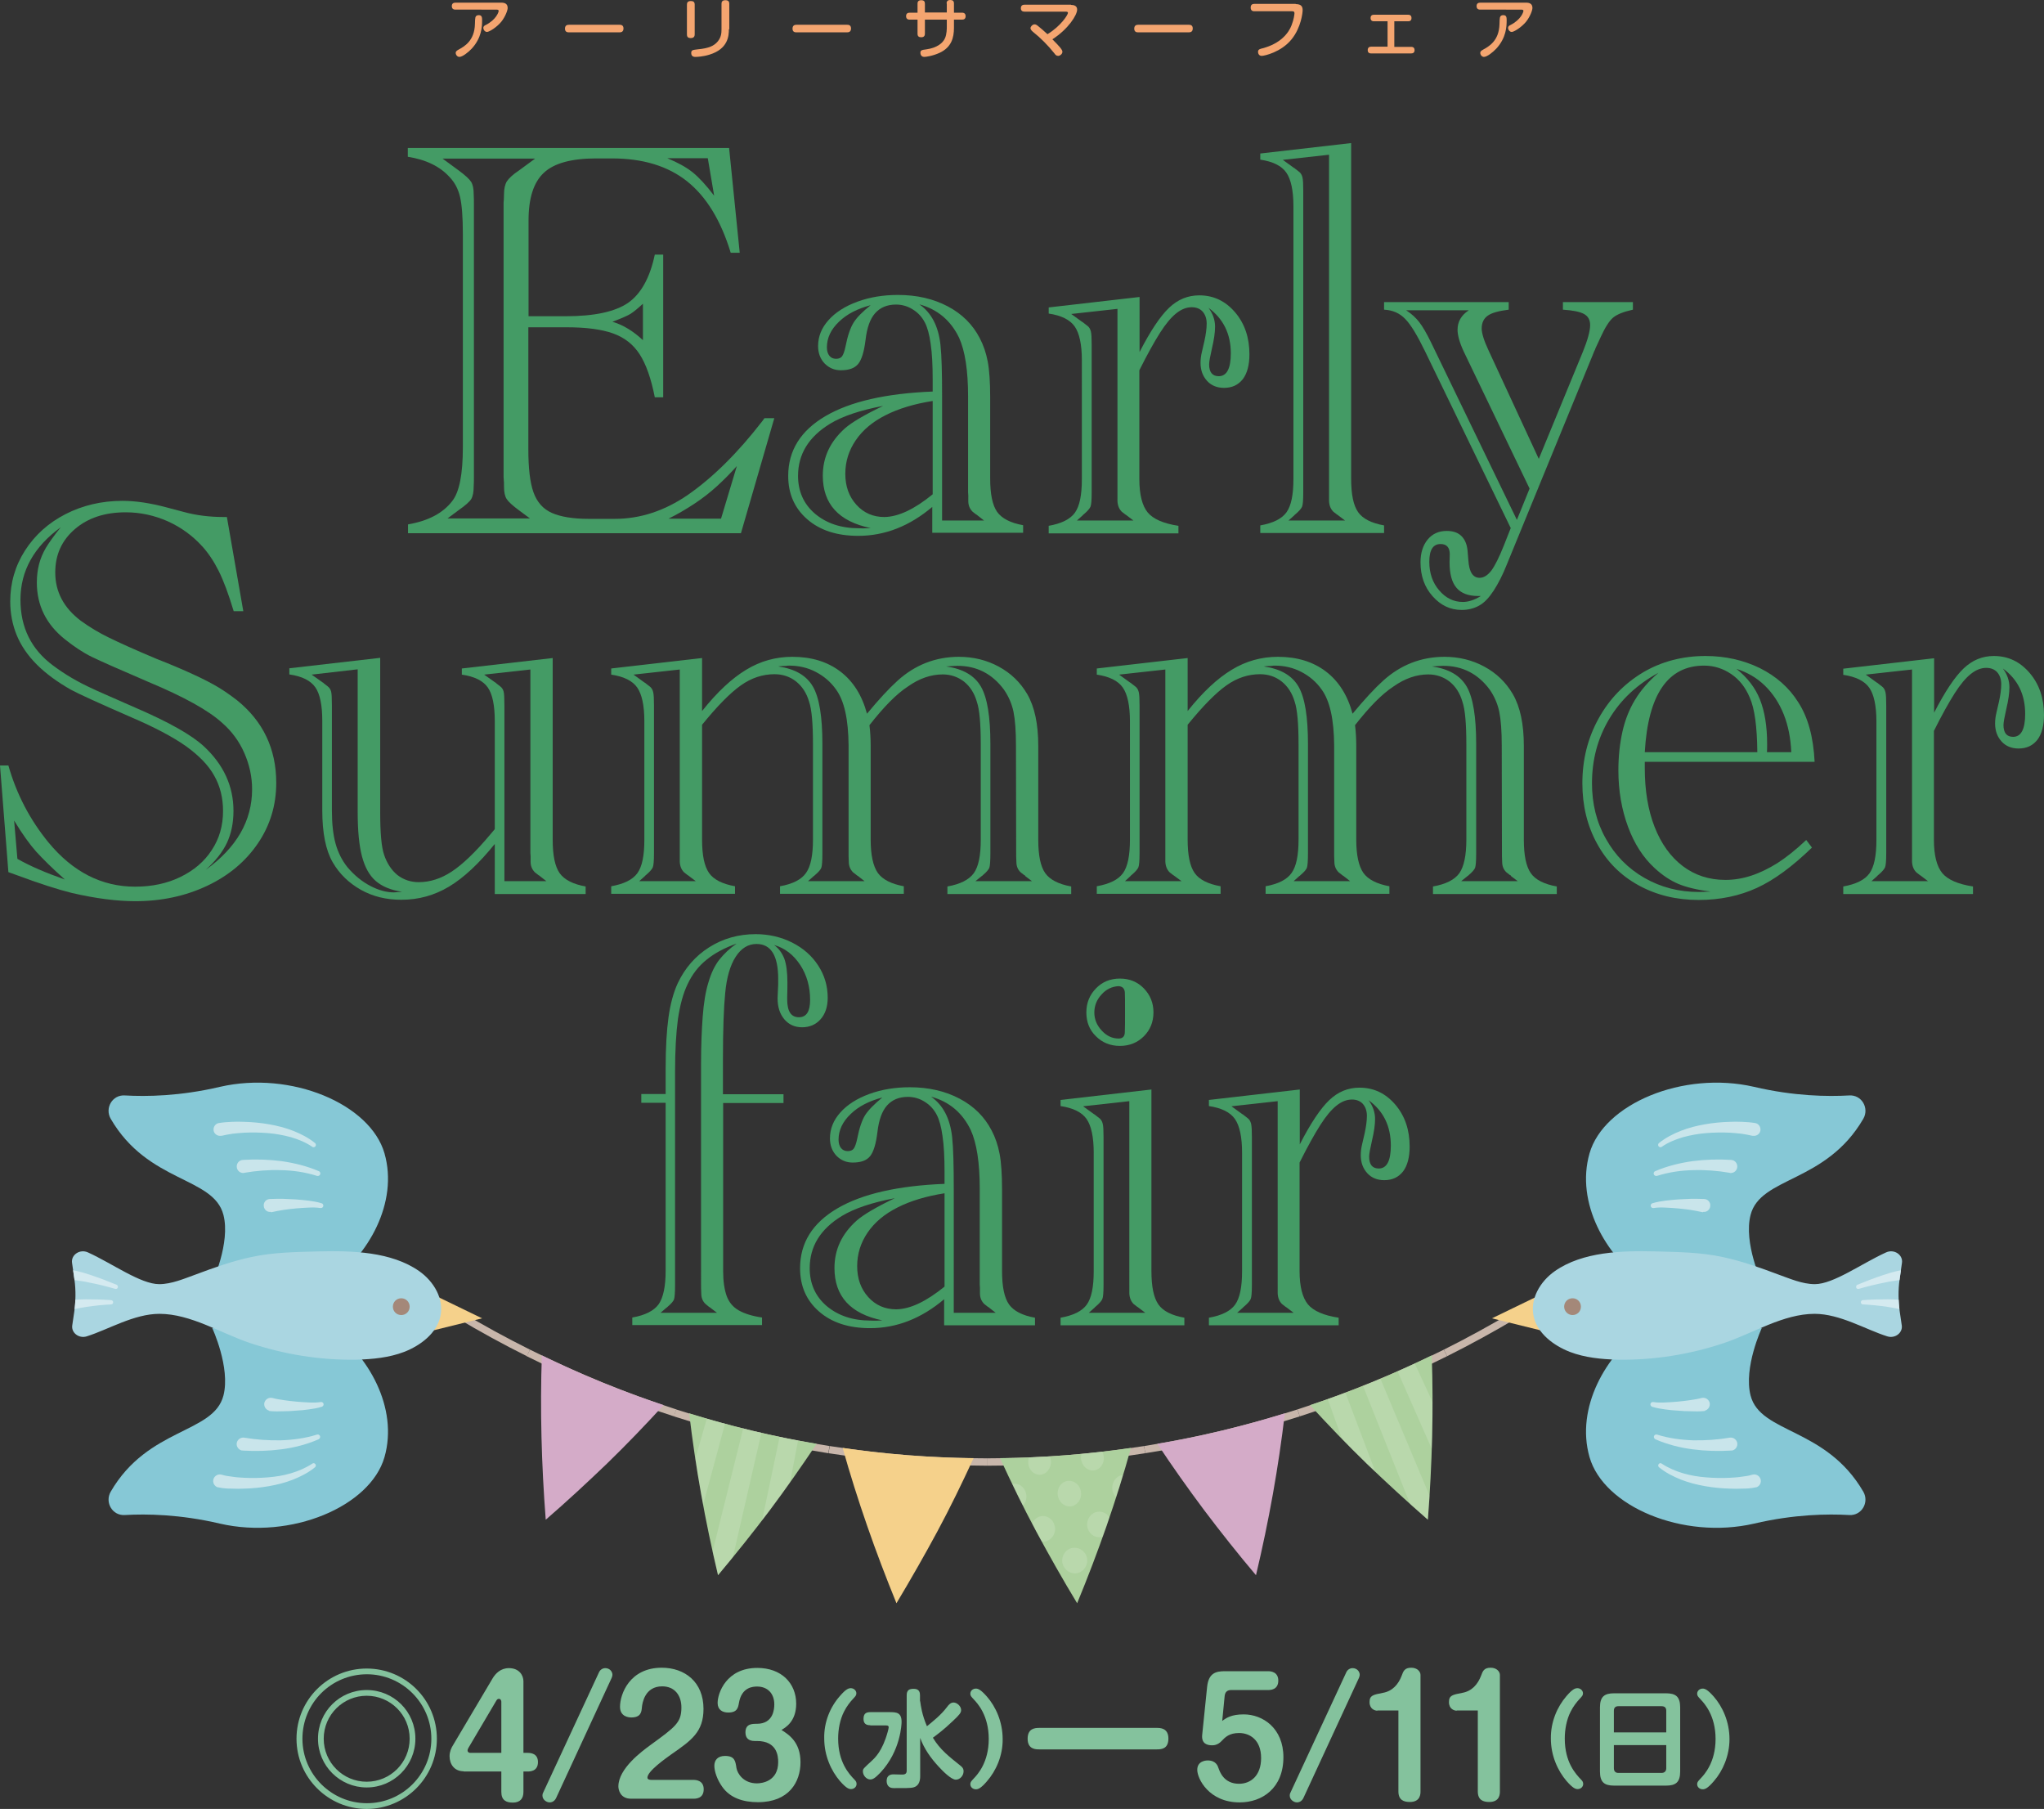 <?xml version="1.0" encoding="utf-8"?>
<!-- Generator: Adobe Illustrator 24.3.0, SVG Export Plug-In . SVG Version: 6.00 Build 0)  -->
<svg version="1.1" xmlns="http://www.w3.org/2000/svg" xmlns:xlink="http://www.w3.org/1999/xlink" x="0px" y="0px"
	 viewBox="0 0 998.9 883.8" style="enable-background:new 0 0 998.9 883.8;" xml:space="preserve">
<rect x="0" y="0" width="998.9" height="883.8" fill="#333333" stroke="none"/>
<style type="text/css">
	.st0{fill:#ECF6FA;}
	.st1{fill:#FFFFFF;}
	.st2{fill:#A48879;}
	.st3{fill:#C0D689;}
	.st4{fill:#95C585;}
	.st5{fill:#CADD9C;}
	.st6{fill:#D0E1A9;}
	.st7{fill:#FFFCF5;}
	.st8{fill:#86C8D6;}
	.st9{fill:#FAE4BC;}
	.st10{fill:#ABD8E6;}
	.st11{fill:#A6CC7F;}
	.st12{fill:#E2ECCA;}
	.st13{fill:#DCE8BE;}
	.st14{fill:#84C29D;}
	.st15{fill:#E7F0D4;}
	.st16{fill:#F0B48A;}
	.st17{fill:#C9CACA;}
	.st18{fill:#BFDEA9;}
	.st19{fill:#DAECCE;}
	.st20{fill:#DBA07E;}
	.st21{fill:#D28862;}
	.st22{fill:#88CFDF;}
	.st23{clip-path:url(#SVGID_2_);}
	.st24{fill:#BFE3EC;}
	.st25{fill:#DFBBD5;}
	.st26{clip-path:url(#SVGID_4_);}
	.st27{fill:#E9D0E2;}
	.st28{clip-path:url(#SVGID_6_);}
	.st29{clip-path:url(#SVGID_8_);}
	.st30{fill:#F9C385;}
	.st31{fill:#FEEFD4;}
	.st32{fill:#A68A7A;}
	.st33{fill:#F4A570;}
	.st34{clip-path:url(#SVGID_10_);}
	.st35{clip-path:url(#SVGID_12_);}
	.st36{fill:#FCD68C;}
	.st37{fill:#F7B88C;}
	.st38{fill:#F9CBA9;}
	.st39{fill:#ACDCE7;}
	.st40{fill:#DDB7D2;}
	.st41{opacity:0.3;fill:#DAAECD;}
	.st42{fill:#F6B385;}
	.st43{fill:#DAAECD;}
	.st44{fill:#AEDDEC;}
	.st45{fill:#FFF4DF;}
	.st46{fill:#D8ECF3;}
	.st47{fill:#84CCC9;}
	.st48{clip-path:url(#SVGID_14_);}
	.st49{fill:#C8B6AB;}
	.st50{fill:#ADD19E;}
	.st51{fill:#D4ABC8;}
	.st52{clip-path:url(#SVGID_16_);}
	.st53{opacity:0.15;fill:#FFFFFF;}
	.st54{clip-path:url(#SVGID_18_);}
	.st55{fill:#F5D18B;}
	.st56{clip-path:url(#SVGID_20_);}
	.st57{fill:#C9E5EB;}
	.st58{fill:#AAD6E1;}
	.st59{clip-path:url(#SVGID_22_);}
	.st60{fill:#D4EAF0;}
	.st61{clip-path:url(#SVGID_24_);}
	.st62{clip-path:url(#SVGID_26_);}
	.st63{clip-path:url(#SVGID_28_);}
	.st64{clip-path:url(#SVGID_30_);}
	.st65{clip-path:url(#SVGID_32_);}
	.st66{clip-path:url(#SVGID_34_);}
	.st67{clip-path:url(#SVGID_36_);}
	.st68{fill:#449B65;}
	.st69{fill:url(#);}
	.st70{fill:#BBA598;}
	.st71{fill:#D7E8B1;}
	.st72{fill:#C6DE8D;}
	.st73{clip-path:url(#SVGID_46_);}
	.st74{fill:#99CD88;}
	.st75{fill:#D0E7C6;}
	.st76{fill:#A0CE72;}
	.st77{clip-path:url(#SVGID_48_);}
	.st78{fill:#D3E7BC;}
	.st79{clip-path:url(#SVGID_50_);}
	.st80{fill:#C09781;}
	.st81{fill:#F8B856;}
	.st82{fill:#88C9A1;}
	.st83{fill:#CAE5D2;}
	.st84{clip-path:url(#SVGID_52_);}
	.st85{clip-path:url(#SVGID_70_);}
	.st86{clip-path:url(#SVGID_72_);}
	.st87{clip-path:url(#SVGID_74_);}
	.st88{clip-path:url(#SVGID_76_);}
	.st89{clip-path:url(#SVGID_86_);}
	.st90{fill:#C9B6AB;}
	.st91{fill:#B7E1EE;}
	.st92{fill:#B1D7A1;}
	.st93{clip-path:url(#SVGID_88_);}
	.st94{clip-path:url(#SVGID_90_);}
	.st95{clip-path:url(#SVGID_92_);}
	.st96{clip-path:url(#SVGID_94_);}
	.st97{clip-path:url(#SVGID_96_);}
	.st98{clip-path:url(#SVGID_98_);}
	.st99{clip-path:url(#SVGID_100_);}
	.st100{clip-path:url(#SVGID_102_);}
	.st101{clip-path:url(#SVGID_104_);}
	.st102{clip-path:url(#SVGID_106_);}
	.st103{fill:#D9CCC4;}
	.st104{clip-path:url(#SVGID_108_);}
	.st105{clip-path:url(#SVGID_110_);}
	.st106{clip-path:url(#SVGID_112_);}
	.st107{clip-path:url(#SVGID_114_);}
	.st108{clip-path:url(#SVGID_116_);}
	.st109{clip-path:url(#SVGID_118_);}
	.st110{clip-path:url(#SVGID_120_);}
	.st111{clip-path:url(#SVGID_122_);}
	.st112{clip-path:url(#SVGID_124_);}
	.st113{clip-path:url(#SVGID_126_);}
	.st114{clip-path:url(#SVGID_128_);}
	.st115{clip-path:url(#SVGID_130_);}
	.st116{clip-path:url(#SVGID_132_);}
	.st117{clip-path:url(#SVGID_134_);}
	.st118{clip-path:url(#SVGID_136_);}
	.st119{clip-path:url(#SVGID_138_);}
	.st120{clip-path:url(#SVGID_140_);}
	.st121{clip-path:url(#SVGID_142_);}
	.st122{clip-path:url(#SVGID_144_);}
	.st123{clip-path:url(#SVGID_146_);}
	.st124{clip-path:url(#SVGID_148_);}
	.st125{clip-path:url(#SVGID_150_);}
	.st126{clip-path:url(#SVGID_152_);}
	.st127{clip-path:url(#SVGID_154_);}
	.st128{clip-path:url(#SVGID_156_);}
	.st129{clip-path:url(#SVGID_158_);}
	.st130{clip-path:url(#SVGID_160_);}
	.st131{clip-path:url(#SVGID_162_);}
	.st132{clip-path:url(#SVGID_164_);}
	.st133{clip-path:url(#SVGID_166_);}
	.st134{clip-path:url(#SVGID_168_);}
	.st135{clip-path:url(#SVGID_170_);}
	.st136{clip-path:url(#SVGID_172_);}
	.st137{clip-path:url(#SVGID_174_);}
	.st138{clip-path:url(#SVGID_176_);}
	.st139{clip-path:url(#SVGID_178_);}
	.st140{clip-path:url(#SVGID_180_);}
	.st141{clip-path:url(#SVGID_182_);}
	.st142{clip-path:url(#SVGID_184_);}
	.st143{clip-path:url(#SVGID_186_);}
	.st144{clip-path:url(#SVGID_188_);}
	.st145{clip-path:url(#SVGID_190_);}
	.st146{clip-path:url(#SVGID_192_);}
	.st147{clip-path:url(#SVGID_194_);}
	.st148{clip-path:url(#SVGID_196_);}
	.st149{clip-path:url(#SVGID_198_);}
	.st150{clip-path:url(#SVGID_200_);}
	.st151{clip-path:url(#SVGID_202_);}
	.st152{clip-path:url(#SVGID_204_);}
	.st153{clip-path:url(#SVGID_206_);}
	.st154{clip-path:url(#SVGID_208_);}
</style>
<g id="レイヤー_2">
</g>
<g id="レイヤー_1">
	<g>
		<g>
			<g>
				<defs>
					
						<rect id="SVGID_25_" x="222.8" y="637.4" transform="matrix(-1 -1.224647e-16 1.224647e-16 -1 964.574 1424.682)" width="519" height="149.8"/>
				</defs>
				<clipPath id="SVGID_2_">
					<use xlink:href="#SVGID_25_"  style="overflow:visible;"/>
				</clipPath>
				<g class="st23">
					<g>
						<g>
							<g>
								<g>
									<g>
										<path class="st49" d="M772.1,619.8c-21.2,14.8-43.5,28.1-66.5,39.6l1.6,3.2c23.2-11.6,45.6-25,67-39.9L772.1,619.8z"/>
									</g>
									<g>
										<path class="st49" d="M705.6,659.4c-23.1,11.5-47,21.3-71.5,29.2l1.1,3.4c24.7-7.9,48.7-17.8,72-29.4L705.6,659.4z"/>
										<path class="st50" d="M699.7,662.2c0.9,26.5,0.2,53.1-1.9,80.3c-10.3-9-20.2-18.1-29.8-27.3c-9.6-9.3-18.9-19-27.8-28.7
											C660.6,679.8,680.4,671.6,699.7,662.2z"/>
									</g>
									<g>
										<path class="st49" d="M634.1,688.6c-24.5,7.9-49.6,13.9-75,17.9l0.6,3.5c25.6-4,50.9-10.1,75.5-18L634.1,688.6z"/>
										<path class="st51" d="M627.9,690.5c-3.1,26.4-7.8,52.6-14.1,79.1c-8.8-10.4-17.2-21-25.2-31.6c-8-10.7-15.8-21.7-23-32.6
											C586.6,701.9,607.5,696.8,627.9,690.5z"/>
									</g>
									<path class="st49" d="M559.1,706.5c-25.4,4-51.1,6-76.8,6v3.6c25.9,0,51.8-2,77.4-6.1L559.1,706.5z"/>
									<path class="st50" d="M552.7,707.4c-7.1,25.6-15.9,50.7-26.3,75.9c-7.1-11.7-13.7-23.4-20-35.1
										c-6.3-11.7-12.2-23.9-17.7-35.8C510.2,712.2,531.6,710.5,552.7,707.4z"/>
									<g>
										<defs>
											<path id="SVGID_27_" d="M699.7,662.2c0.9,26.5,0.2,53.1-1.9,80.3c-10.3-9-20.2-18.1-29.8-27.3
												c-9.6-9.3-18.9-19-27.8-28.7C660.6,679.8,680.4,671.6,699.7,662.2z"/>
										</defs>
										<clipPath id="SVGID_4_">
											<use xlink:href="#SVGID_27_"  style="overflow:visible;"/>
										</clipPath>
										<g class="st26">
											<path class="st53" d="M657.5,680.4c-2.8,1.2-5.7,2.2-8.6,3.2l24.4,68.3c3.3-1.1,6.6-2.3,9.9-3.6L657.5,680.4z"/>
											<path class="st53" d="M674.6,673.6c-2.8,1.3-5.7,2.4-8.5,3.5l26.9,67.4c3.3-1.3,6.5-2.5,9.7-4L674.6,673.6z"/>
											<path class="st53" d="M691.4,666.2c-2.7,1.4-5.6,2.5-8.4,3.8l29.3,66.4c3.2-1.4,6.4-2.7,9.6-4.3L691.4,666.2z"/>
										</g>
									</g>
									<g>
										<defs>
											<path id="SVGID_29_" d="M552.7,707.4c-7.1,25.6-15.9,50.7-26.3,75.9c-7.1-11.7-13.7-23.4-20-35.1
												c-6.3-11.7-12.2-23.9-17.7-35.8C510.2,712.2,531.6,710.5,552.7,707.4z"/>
										</defs>
										<clipPath id="SVGID_6_">
											<use xlink:href="#SVGID_29_"  style="overflow:visible;"/>
										</clipPath>
										<g class="st28">
											<g>
												<path class="st53" d="M555,726.1c-0.5-3.4-3.4-5.8-6.5-5.4c-3.1,0.4-5.3,3.6-4.9,7c0.4,3.4,3.3,5.8,6.5,5.4
													C553.3,732.7,555.5,729.5,555,726.1z"/>
												<path class="st53" d="M528.3,729.2c-0.3-3.5-3.1-5.9-6.2-5.7c-3.1,0.2-5.5,3.1-5.2,6.6c0.2,3.4,3,6.1,6.2,5.9
													C526.3,735.7,528.7,732.6,528.3,729.2z"/>
												<path class="st53" d="M539.4,711.6c-0.4-3.4-3.2-6-6.2-5.7c-3,0.3-5.2,3.3-4.9,6.8c0.3,3.4,3.1,6,6.2,5.7
													C537.6,718.1,539.8,715.1,539.4,711.6z"/>
												<path class="st53" d="M543.2,744.2c-0.4-3.4-3.3-6-6.6-5.6c-3.2,0.3-5.6,3.4-5.3,6.8c0.3,3.4,3.2,6,6.6,5.6
													C541.2,750.7,543.6,747.6,543.2,744.2z"/>
											</g>
											<g>
												<path class="st53" d="M501.6,731c-0.1-3.5-2.8-6.2-5.9-6.1c-3.1,0.1-5.6,2.9-5.6,6.4c0,3.5,2.7,6.2,5.9,6.1
													C499.2,737.3,501.7,734.4,501.6,731z"/>
												<path class="st53" d="M513.6,713.9c-0.2-3.4-2.9-6.1-5.9-5.9c-3,0.2-5.4,3.1-5.2,6.6c0.1,3.5,2.8,6.1,5.9,5.9
													C511.4,720.3,513.8,717.3,513.6,713.9z"/>
												<path class="st53" d="M515.6,746.6c-0.2-3.4-3-6.1-6.2-5.9c-3.2,0.2-5.7,3.1-5.6,6.6c0.1,3.5,2.9,6.1,6.2,5.9
													C513.3,753,515.8,750.1,515.6,746.6z"/>
											</g>
											<path class="st53" d="M531.3,761.9c-0.3-3.5-3.3-5.9-6.6-5.7c-3.3,0.2-5.8,3.2-5.6,6.6c0.2,3.4,3.2,6.1,6.6,5.9
												C529.1,768.4,531.6,765.3,531.3,761.9z"/>
										</g>
									</g>
								</g>
								<g>
									<g>
										<path class="st49" d="M482.3,712.5c-25.7,0-51.4-2-76.8-6l-0.6,3.5c25.6,4,51.5,6,77.4,6.1V712.5z"/>
										<path class="st55" d="M475.8,712.4c-5.5,11.9-11.4,24.1-17.7,35.8c-6.3,11.7-13,23.4-20,35.1
											c-10.3-25.2-19.1-50.3-26.3-75.9C433,710.5,454.4,712.2,475.8,712.4z"/>
									</g>
									<g>
										<path class="st49" d="M405.4,706.5c-25.4-4-50.5-10-75-17.9l-1.1,3.4c24.7,7.9,49.9,14,75.5,18L405.4,706.5z"/>
										<path class="st50" d="M399.1,705.4c-7.3,10.9-15,21.9-23,32.6c-8,10.6-16.4,21.1-25.2,31.6c-6.3-26.5-11-52.7-14.1-79.1
											C357.1,696.8,377.9,701.9,399.1,705.4z"/>
									</g>
									<g>
										<path class="st49" d="M330.5,688.6c-24.5-7.9-48.4-17.7-71.5-29.2l-1.6,3.2c23.2,11.6,47.3,21.5,72,29.4L330.5,688.6z"/>
										<path class="st51" d="M324.3,686.5c-8.9,9.7-18.2,19.4-27.8,28.7c-9.6,9.2-19.5,18.4-29.8,27.3
											c-2.1-27.2-2.8-53.8-1.9-80.3C284.1,671.6,304,679.8,324.3,686.5z"/>
									</g>
									<path class="st49" d="M259,659.4c-23.1-11.5-45.3-24.8-66.5-39.6l-2,2.9c21.4,14.9,43.7,28.3,67,39.9L259,659.4z"/>
									<g>
										<defs>
											<path id="SVGID_31_" d="M399.1,705.4c-7.3,10.9-15,21.9-23,32.6c-8,10.6-16.4,21.1-25.2,31.6
												c-6.3-26.5-11-52.7-14.1-79.1C357.1,696.8,377.9,701.9,399.1,705.4z"/>
										</defs>
										<clipPath id="SVGID_8_">
											<use xlink:href="#SVGID_31_"  style="overflow:visible;"/>
										</clipPath>
										<g class="st29">
											<path class="st53" d="M354.3,695.6c-2.9-0.8-5.9-1.5-8.9-2.4l-20.1,69.7c3.3,1.1,6.8,1.8,10.1,2.8L354.3,695.6z"/>
											<path class="st53" d="M372.1,700c-3-0.7-6-1.3-8.9-2.1l-17.5,70.4c3.4,0.9,6.8,1.6,10.2,2.4L372.1,700z"/>
											<path class="st53" d="M390,703.8c-3-0.5-6-1.1-9-1.8l-14.9,71c3.4,0.8,6.9,1.4,10.3,2L390,703.8z"/>
										</g>
									</g>
								</g>
							</g>
						</g>
					</g>
				</g>
			</g>
			<g>
				<g>
					<path class="st8" d="M54.1,728.8c-3,5.2,0.8,11.8,6.9,11.4c10.5-0.6,26.9-0.4,46.5,4.2c34.8,8,73.5-8.4,80.4-32.5
						c6.9-24.1-8-50.1-26.8-63.1h-57.4c0,0,9,19.3,5.5,33C104.4,700.5,72.4,697.3,54.1,728.8z"/>
					<path class="st8" d="M54.1,546.6c-3-5.2,0.8-11.8,6.9-11.4c10.5,0.6,26.9,0.4,46.5-4.2c34.8-8,73.5,8.4,80.4,32.5
						c6.9,24.1-8,50.1-26.8,63.1h-57.4c0,0,9-19.3,5.5-33C104.4,574.8,72.4,578.1,54.1,546.6z"/>
					<g>
						<g>
							<g>
								<g>
									<path class="st57" d="M106.8,726.7c2.4,0.5,4.3,0.6,6.4,0.6c2.1,0.1,4.1,0.1,6.1,0c4.1-0.1,8.1-0.5,12.1-1.2
										c4-0.7,8-1.7,11.8-3.2c3.8-1.5,7.5-3.4,10.7-6c0.5-0.4,0.6-1.1,0.2-1.6c-0.4-0.5-1-0.6-1.5-0.2l0,0
										c-3.2,2.1-6.7,3.6-10.4,4.7c-3.7,1.1-7.5,1.7-11.3,2c-3.8,0.3-7.7,0.4-11.5,0.2c-1.9-0.1-3.8-0.2-5.7-0.5
										c-1.8-0.2-3.8-0.5-5.3-1l-0.1,0c-1.7-0.5-3.5,0.5-4,2.2c-0.5,1.7,0.5,3.5,2.2,4C106.6,726.6,106.7,726.6,106.8,726.7z"/>
								</g>
							</g>
							<g>
								<path class="st57" d="M118.6,708.7c6.4,0.4,12.7,0.2,18.9-0.6c6.3-0.8,12.4-2.4,18.2-4.9c0.6-0.3,0.9-1,0.7-1.6
									c-0.3-0.6-0.9-0.9-1.5-0.7l0,0c-5.7,1.8-11.7,2.6-17.7,2.8c-6,0.1-12-0.3-17.8-1.3c-1.7-0.3-3.4,0.9-3.7,2.6
									c-0.3,1.7,0.9,3.4,2.6,3.7C118.4,708.6,118.5,708.6,118.6,708.7z"/>
							</g>
							<g>
								<path class="st57" d="M131.9,689.4c2.3,0.2,4.3,0.2,6.4,0.1c2.1,0,4.2-0.1,6.3-0.3c2.1-0.1,4.2-0.3,6.3-0.6
									c2.1-0.3,4.2-0.6,6.4-1.3c0.6-0.2,1-0.9,0.8-1.5c-0.2-0.6-0.8-0.9-1.3-0.8l-0.1,0c-1.8,0.3-3.8,0.3-5.8,0.2
									c-2-0.1-4-0.2-6-0.4c-2-0.2-4-0.4-6-0.7c-2-0.3-4-0.6-5.8-1.1c-1.7-0.4-3.4,0.6-3.9,2.3c-0.4,1.7,0.6,3.4,2.3,3.9
									C131.5,689.4,131.7,689.4,131.9,689.4z"/>
							</g>
						</g>
						<g>
							<g>
								<g>
									<path class="st57" d="M108.4,554.9c1.5-0.4,3.5-0.7,5.3-1c1.9-0.2,3.8-0.4,5.7-0.5c3.8-0.2,7.7-0.1,11.5,0.2
										c3.8,0.3,7.6,1,11.3,2c3.7,1.1,7.2,2.5,10.4,4.7l0,0c0.5,0.4,1.2,0.2,1.6-0.3c0.3-0.5,0.2-1.2-0.2-1.5
										c-3.2-2.6-6.9-4.5-10.7-6c-3.8-1.5-7.8-2.5-11.8-3.2c-4-0.7-8.1-1.1-12.1-1.2c-2-0.1-4.1-0.1-6.1,0c-2.1,0.1-4,0.2-6.4,0.6
										c-1.7,0.3-2.8,2-2.5,3.7c0.3,1.7,2,2.8,3.7,2.5C108.1,554.9,108.2,554.9,108.4,554.9L108.4,554.9z"/>
								</g>
							</g>
							<g>
								<g>
									<path class="st57" d="M119.4,573c5.8-1,11.9-1.5,17.8-1.3c6,0.1,12,1,17.7,2.8l0,0c0.7,0.2,1.4-0.2,1.6-0.8
										c0.2-0.6-0.1-1.3-0.7-1.5c-5.8-2.5-12-4-18.2-4.9c-6.3-0.8-12.6-1-18.9-0.6c-1.8,0.1-3.1,1.6-3,3.4c0.1,1.8,1.6,3.1,3.4,3
										C119.2,573.1,119.3,573,119.4,573z"/>
								</g>
							</g>
							<g>
								<g>
									<path class="st57" d="M132.9,592.2c1.8-0.4,3.8-0.8,5.8-1.1c2-0.3,4-0.5,6-0.7c2-0.2,4-0.3,6-0.4c2-0.1,4-0.1,5.8,0.2
										l0.1,0c0.7,0.1,1.3-0.3,1.4-1c0.1-0.6-0.3-1.2-0.8-1.3c-2.2-0.7-4.3-1-6.4-1.3c-2.1-0.3-4.2-0.4-6.3-0.6
										c-2.1-0.1-4.2-0.2-6.3-0.3c-2.1,0-4.2,0-6.4,0.1c-1.8,0.1-3.1,1.7-2.9,3.4c0.1,1.8,1.7,3.1,3.4,2.9
										C132.5,592.3,132.7,592.3,132.9,592.2z"/>
								</g>
							</g>
						</g>
					</g>
				</g>
				<g>
					<polygon class="st55" points="235.6,644.1 203.6,652 203.6,628.6 					"/>
					<g>
						<path class="st58" d="M35.2,616.9c-0.5-3.9,3.9-6.8,7.8-5c11.9,5.4,25.7,15.5,34.8,15.5c6.1,0,12.2-2.7,17.8-4.7
							c8.8-3.3,17.7-6.5,27-8.5c10.9-2.4,22-2.5,33.1-2.8c16.3-0.4,35.5,0.1,49.1,9.6c7.3,5.1,12.3,13.7,10.4,22.2
							c-1.8,8.2-9.7,14.2-17.7,17.3c-7.3,2.8-15.4,3.6-23.4,3.8c-17.7,0.3-35.5-2.6-52.1-8.2c-14-4.7-28.8-14.2-44.1-14.2
							c-12.4,0-25,7.7-35.5,11c-3.8,1.2-7.6-1.7-7.1-5.3l1-6.8c0.7-5.1,0.8-10.4,0.1-15.5L35.2,616.9z"/>
						<g>
							<defs>
								<path id="SVGID_33_" d="M35.2,616.9c-0.5-3.9,3.9-6.8,7.8-5c11.9,5.4,25.7,15.5,34.8,15.5c6.1,0,12.2-2.7,17.8-4.7
									c8.8-3.3,17.7-6.5,27-8.5c10.9-2.4,22-2.5,33.1-2.8c16.3-0.4,35.5,0.1,49.1,9.6c7.3,5.1,12.3,13.7,10.4,22.2
									c-1.8,8.2-9.7,14.2-17.7,17.3c-7.3,2.8-15.4,3.6-23.4,3.8c-17.7,0.3-35.5-2.6-52.1-8.2c-14-4.7-28.8-14.2-44.1-14.2
									c-12.4,0-25,7.7-35.5,11c-3.8,1.2-7.6-1.7-7.1-5.3l1-6.8c0.7-5.1,0.8-10.4,0.1-15.5L35.2,616.9z"/>
							</defs>
							<clipPath id="SVGID_10_">
								<use xlink:href="#SVGID_33_"  style="overflow:visible;"/>
							</clipPath>
							<g class="st34">
								<g>
									<g>
										<path class="st60" d="M31,625.2c1.8-0.2,4,0,6.1,0.3c2.1,0.3,4.3,0.6,6.4,1.1c4.3,0.8,8.6,1.9,12.8,3.1l0,0
											c0.6,0.2,1.2-0.2,1.3-0.7c0.1-0.5-0.1-1.1-0.6-1.3c-4.1-1.7-8.3-3.3-12.5-4.7c-2.1-0.7-4.3-1.4-6.5-1.9
											c-2.2-0.5-4.5-1.1-7.1-1.2c-1.5-0.1-2.8,1.1-2.8,2.6c-0.1,1.5,1.1,2.8,2.6,2.8C30.8,625.3,30.9,625.3,31,625.2z"/>
									</g>
									<g>
										<path class="st60" d="M30.9,641.2c1.7-0.7,3.6-1.2,5.5-1.6c1.9-0.4,3.9-0.8,5.9-1.1c4-0.6,8-1,12-1.2l0,0
											c0.6,0,1-0.5,1-1.1c0-0.5-0.5-1-1-1c-4.1-0.3-8.2-0.4-12.3-0.4c-2.1,0-4.1,0.1-6.2,0.3c-2.1,0.2-4.2,0.4-6.4,1
											c-1.5,0.3-2.4,1.8-2,3.3c0.3,1.5,1.8,2.4,3.3,2C30.7,641.3,30.8,641.3,30.9,641.2z"/>
									</g>
								</g>
							</g>
						</g>
					</g>
					<path class="st2" d="M200.2,638.4c0-2.3-1.8-4.1-4.1-4.1c-2.3,0-4.1,1.8-4.1,4.1c0,2.3,1.8,4.1,4.1,4.1
						C198.4,642.5,200.2,640.7,200.2,638.4z"/>
				</g>
			</g>
			<g>
				<g>
					<path class="st8" d="M910.6,728.8c3,5.2-0.8,11.8-6.9,11.4c-10.5-0.6-26.9-0.4-46.5,4.2c-34.8,8-73.5-8.4-80.4-32.5
						c-6.9-24.1,8-50.1,26.8-63.1H861c0,0-9,19.3-5.5,33C860.3,700.5,892.3,697.3,910.6,728.8z"/>
					<path class="st8" d="M910.6,546.6c3-5.2-0.8-11.8-6.9-11.4c-10.5,0.6-26.9,0.4-46.5-4.2c-34.8-8-73.5,8.4-80.4,32.5
						c-6.9,24.1,8,50.1,26.8,63.1H861c0,0-9-19.3-5.5-33C860.3,574.8,892.3,578.1,910.6,546.6z"/>
					<g>
						<g>
							<g>
								<g>
									<path class="st57" d="M857.9,726.7c-2.4,0.5-4.3,0.6-6.4,0.6c-2.1,0.1-4.1,0.1-6.1,0c-4.1-0.1-8.1-0.5-12.1-1.2
										c-4-0.7-8-1.7-11.8-3.2c-3.8-1.5-7.5-3.4-10.7-6c-0.5-0.4-0.6-1.1-0.2-1.6c0.4-0.5,1-0.6,1.5-0.2l0,0
										c3.2,2.1,6.7,3.6,10.4,4.7c3.7,1.1,7.5,1.7,11.3,2c3.8,0.3,7.7,0.4,11.5,0.2c1.9-0.1,3.8-0.2,5.7-0.5
										c1.8-0.2,3.8-0.5,5.3-1l0.1,0c1.7-0.5,3.5,0.5,4,2.2c0.5,1.7-0.5,3.5-2.2,4C858,726.6,857.9,726.6,857.9,726.7z"/>
								</g>
							</g>
							<g>
								<path class="st57" d="M846.1,708.7c-6.4,0.4-12.7,0.2-18.9-0.6c-6.3-0.8-12.4-2.4-18.2-4.9c-0.6-0.3-0.9-1-0.7-1.6
									c0.3-0.6,0.9-0.9,1.5-0.7l0,0c5.7,1.8,11.7,2.6,17.7,2.8c6,0.1,12-0.3,17.8-1.3c1.7-0.3,3.4,0.9,3.7,2.6
									c0.3,1.7-0.9,3.4-2.6,3.7C846.3,708.6,846.2,708.6,846.1,708.7z"/>
							</g>
							<g>
								<path class="st57" d="M832.8,689.4c-2.3,0.2-4.3,0.2-6.4,0.1c-2.1,0-4.2-0.1-6.3-0.3c-2.1-0.1-4.2-0.3-6.3-0.6
									c-2.1-0.3-4.2-0.6-6.4-1.3c-0.6-0.2-1-0.9-0.8-1.5c0.2-0.6,0.8-0.9,1.3-0.8l0.1,0c1.8,0.3,3.8,0.3,5.8,0.2
									c2-0.1,4-0.2,6-0.4c2-0.2,4-0.4,6-0.7c2-0.3,4-0.6,5.8-1.1c1.7-0.4,3.4,0.6,3.9,2.3c0.4,1.7-0.6,3.4-2.3,3.9
									C833.1,689.4,832.9,689.4,832.8,689.4z"/>
							</g>
						</g>
						<g>
							<g>
								<g>
									<path class="st57" d="M856.3,554.9c-1.5-0.4-3.5-0.7-5.3-1c-1.9-0.2-3.8-0.4-5.7-0.5c-3.8-0.2-7.7-0.1-11.5,0.2
										c-3.8,0.3-7.6,1-11.3,2c-3.7,1.1-7.2,2.5-10.4,4.7l0,0c-0.5,0.4-1.2,0.2-1.6-0.3c-0.3-0.5-0.2-1.2,0.2-1.5
										c3.2-2.6,6.9-4.5,10.7-6c3.8-1.5,7.8-2.5,11.8-3.2c4-0.7,8.1-1.1,12.1-1.2c2-0.1,4.1-0.1,6.1,0c2.1,0.1,4,0.2,6.4,0.6
										c1.7,0.3,2.8,2,2.5,3.7c-0.3,1.7-2,2.8-3.7,2.5C856.5,554.9,856.4,554.9,856.3,554.9L856.3,554.9z"/>
								</g>
							</g>
							<g>
								<g>
									<path class="st57" d="M845.3,573c-5.8-1-11.9-1.5-17.8-1.3c-6,0.1-12,1-17.7,2.8l0,0c-0.7,0.2-1.4-0.2-1.6-0.8
										c-0.2-0.6,0.1-1.3,0.7-1.5c5.8-2.5,12-4,18.2-4.9c6.3-0.8,12.6-1,18.9-0.6c1.8,0.1,3.1,1.6,3,3.4c-0.1,1.8-1.6,3.1-3.4,3
										C845.5,573.1,845.4,573,845.3,573z"/>
								</g>
							</g>
							<g>
								<g>
									<path class="st57" d="M831.8,592.2c-1.8-0.4-3.8-0.8-5.8-1.1c-2-0.3-4-0.5-6-0.7c-2-0.2-4-0.3-6-0.4c-2-0.1-4-0.1-5.8,0.2
										l-0.1,0c-0.7,0.1-1.3-0.3-1.4-1c-0.1-0.6,0.3-1.2,0.8-1.3c2.2-0.7,4.3-1,6.4-1.3c2.1-0.3,4.2-0.4,6.3-0.6
										c2.1-0.1,4.2-0.2,6.3-0.3c2.1,0,4.2,0,6.4,0.1c1.8,0.1,3.1,1.7,2.9,3.4c-0.1,1.8-1.7,3.1-3.4,2.9
										C832.1,592.3,832,592.3,831.8,592.2z"/>
								</g>
							</g>
						</g>
					</g>
				</g>
				<g>
					<polygon class="st55" points="729.1,644.1 761.1,652 761.1,628.6 					"/>
					<g>
						<path class="st58" d="M929.5,616.9c0.5-3.9-3.9-6.8-7.8-5c-11.9,5.4-25.7,15.5-34.8,15.5c-6.1,0-12.2-2.7-17.8-4.7
							c-8.8-3.3-17.7-6.5-27-8.5c-10.9-2.4-22-2.5-33.1-2.8c-16.3-0.4-35.5,0.1-49.1,9.6c-7.3,5.1-12.3,13.7-10.4,22.2
							c1.8,8.2,9.7,14.2,17.7,17.3c7.3,2.8,15.4,3.6,23.4,3.8c17.7,0.3,35.5-2.6,52.1-8.2c14-4.7,28.8-14.2,44.1-14.2
							c12.4,0,25,7.7,35.5,11c3.8,1.2,7.6-1.7,7.1-5.3l-1-6.8c-0.7-5.1-0.8-10.4-0.1-15.5L929.5,616.9z"/>
						<g>
							<defs>
								<path id="SVGID_35_" d="M929.5,616.9c0.5-3.9-3.9-6.8-7.8-5c-11.9,5.4-25.7,15.5-34.8,15.5c-6.1,0-12.2-2.7-17.8-4.7
									c-8.8-3.3-17.7-6.5-27-8.5c-10.9-2.4-22-2.5-33.1-2.8c-16.3-0.4-35.5,0.1-49.1,9.6c-7.3,5.1-12.3,13.7-10.4,22.2
									c1.8,8.2,9.7,14.2,17.7,17.3c7.3,2.8,15.4,3.6,23.4,3.8c17.7,0.3,35.5-2.6,52.1-8.2c14-4.7,28.8-14.2,44.1-14.2
									c12.4,0,25,7.7,35.5,11c3.8,1.2,7.6-1.7,7.1-5.3l-1-6.8c-0.7-5.1-0.8-10.4-0.1-15.5L929.5,616.9z"/>
							</defs>
							<clipPath id="SVGID_12_">
								<use xlink:href="#SVGID_35_"  style="overflow:visible;"/>
							</clipPath>
							<g class="st35">
								<g>
									<g>
										<path class="st60" d="M933.7,625.2c-1.8-0.2-4,0-6.1,0.3c-2.1,0.3-4.3,0.6-6.4,1.1c-4.3,0.8-8.6,1.9-12.8,3.1l0,0
											c-0.6,0.2-1.2-0.2-1.3-0.7c-0.1-0.5,0.1-1.1,0.6-1.3c4.1-1.7,8.3-3.3,12.5-4.7c2.1-0.7,4.3-1.4,6.5-1.9
											c2.2-0.5,4.5-1.1,7.1-1.2c1.5-0.1,2.8,1.1,2.8,2.6c0.1,1.5-1.1,2.8-2.6,2.8C933.9,625.3,933.8,625.3,933.7,625.2z"/>
									</g>
									<g>
										<path class="st60" d="M933.8,641.2c-1.7-0.7-3.6-1.2-5.5-1.6c-1.9-0.4-3.9-0.8-5.9-1.1c-4-0.6-8-1-12-1.2l0,0
											c-0.6,0-1-0.5-1-1.1c0-0.5,0.5-1,1-1c4.1-0.3,8.2-0.4,12.3-0.4c2.1,0,4.1,0.1,6.3,0.3c2.1,0.2,4.2,0.4,6.4,1
											c1.5,0.3,2.4,1.8,2,3.3c-0.3,1.5-1.8,2.4-3.3,2C934,641.3,933.9,641.3,933.8,641.2z"/>
									</g>
								</g>
							</g>
						</g>
					</g>
					<path class="st2" d="M764.4,638.4c0-2.3,1.8-4.1,4.1-4.1c2.3,0,4.1,1.8,4.1,4.1c0,2.3-1.8,4.1-4.1,4.1
						C766.3,642.5,764.4,640.7,764.4,638.4z"/>
				</g>
			</g>
		</g>
		<g>
			<path class="st68" d="M356.3,72.2l5.2,51.3h-4.4c-4.8-15.8-11.9-27.4-21.3-34.9c-9.4-7.5-21.7-11.2-36.7-11.2h-7.7
				c-12,0-20.6,2.3-25.6,7c-5,4.6-7.5,12.4-7.5,23.2v46.9h18.3c13.9,0,24-2.2,30.3-6.5c6.3-4.4,10.7-12.2,13.1-23.6h4.1v69.7H320
				c-1.8-9.2-4.3-16.2-7.4-21c-3.1-4.8-7.4-8.2-13-10.2c-5.6-2-13.1-3-22.7-3h-18.7v59.7c0,9.1,0.8,16.1,2.5,20.9
				c1.7,4.8,4.7,8.2,9,10.1c4.3,1.9,10.3,2.9,18,2.9h12.7c12.5,0,24.3-3.9,35.6-11.6c12.4-8.6,24.6-20.7,36.5-36.1l1.1-1.5h4.8
				l-16.3,56.2H199.4v-4.3c9.9-1.7,17.1-5.5,21.6-11.4c3.5-4.4,5.2-13.2,5.2-26.3V114.3c0-8.4-0.5-14.4-1.4-18.2
				c-0.9-3.8-2.6-7-5.1-9.6c-4.6-5.1-11.4-8.5-20.4-9.9v-4.3H356.3z M218.7,253.3H259l-5.4-4c-3.1-2.3-5.1-4.1-6-5.5
				c-0.9-1.4-1.3-3.4-1.3-6.2c0-1.5,0-2.5-0.1-3c0-0.5-0.1-1-0.1-1.6v-2.3V101.9v-2.3c0-0.6,0-1.1,0.1-1.7c0-0.6,0.1-1.5,0.1-2.9
				c0-2.8,0.5-4.9,1.4-6.4c1-1.5,2.9-3.3,5.9-5.3l7.9-5.8h-45.2l7.9,5.8c3.1,2.3,5.1,4.1,6,5.5c0.9,1.4,1.3,3.4,1.3,6.2
				c0.1,1.6,0.1,3.1,0.1,4.5v2.3v128.9v2.3c0,1.5,0,3-0.1,4.5c0,2.8-0.4,4.9-1.2,6.3c-0.8,1.3-2.8,3.1-6.1,5.4L218.7,253.3z
				 M314.2,148.4c-2.6,2.4-4.6,4-6,4.9c-1.4,0.9-4.4,2.2-8.9,3.9c5.1,1.5,10.1,4.5,14.9,9V148.4z M345.9,77.3h-19.8
				c5.1,2.1,9.3,4.4,12.4,6.9c3.1,2.5,6.6,6.3,10.5,11.4L345.9,77.3z M352.4,253.3l7.7-25.6c-3.3,3.7-6.6,7-9.9,10
				c-3.3,3-6.9,5.8-11,8.5c-4.1,2.7-8.2,5.1-12.5,7.2H352.4z"/>
			<path class="st68" d="M455.8,247.5c-11.3,9.6-23.4,14.3-36.4,14.3c-10.4,0-18.7-2.7-24.9-8.1c-6.2-5.4-9.3-12.4-9.3-21.2
				c0-12.4,6.1-22.1,18.2-29.2c12.1-7.1,29.6-11.1,52.4-12v-3.9v-1.9c0-7.2-0.3-13-1-17.6c-0.6-4.5-1.6-8-2.8-10.3
				c-1.4-2.7-3.3-4.8-5.9-6.4c-2.5-1.6-5.3-2.4-8.2-2.4c-4.3,0-7.7,1.4-10.2,4.2c-2.5,2.8-4,7.1-4.7,13c-0.7,5.8-1.9,9.7-3.6,11.8
				c-1.7,2.1-4.5,3.1-8.5,3.1c-3.1,0-5.7-1.1-7.9-3.3c-2.1-2.2-3.2-5.1-3.2-8.5c0-4.7,1.7-8.9,5.1-12.7c3.4-3.8,8.1-6.8,14.1-9
				c6-2.2,12.6-3.3,19.8-3.3c9.3,0,17.4,1.9,24.4,5.6c7,3.7,12.2,8.9,15.6,15.5c1.8,3.4,3.1,7.2,3.9,11.4c0.8,4.2,1.2,10.1,1.2,17.5
				v39.7c0,7.6,1.1,13,3.4,16.3c2.3,3.2,6.5,5.4,12.7,6.5v3.7h-44.4V247.5z M425.5,258c-15.6-3.2-23.4-11.8-23.4-25.6
				c0-9,3.6-16.7,10.9-23.2c3.2-2.8,9.4-6.5,18.6-10.9c-11.1,2.1-19.8,5-25.9,8.7c-10.5,6.4-15.7,14.9-15.7,25.5
				c0,7.6,2.8,13.8,8.3,18.5c5.6,4.7,12.7,7.1,21.6,7.1C421.9,258.2,423.8,258.1,425.5,258z M425.5,149.1
				c-6.4,1.7-11.6,4.3-15.5,8.1c-3.9,3.7-5.9,7.9-5.9,12.5c0,1.7,0.4,3.1,1.2,4.1c0.8,1,1.9,1.5,3.3,1.5c1.3,0,2.3-0.4,2.9-1.2
				c0.6-0.8,1.2-2.4,1.7-4.8c1-5.1,2.3-9,3.9-11.6C418.7,155.1,421.5,152.3,425.5,149.1z M455.8,241.5v-45.6
				c-8.9,1.4-16.6,3.7-22.9,6.9c-6.4,3.2-11.3,7.3-14.7,12.3c-3.4,5-5.1,10.4-5.1,16.4c0,6.1,1.8,11.1,5.4,15.1c3.6,4,8.2,6,13.7,6
				C439,252.5,446.9,248.8,455.8,241.5z M460.5,254.3h20.4l-3.2-2.5c-0.3-0.3-0.5-0.4-0.6-0.4l-1.8-1.4c-1.4-1.4-2.1-3.1-2.1-5.2
				V242l-0.1-1.4v-46.9c0-12.8-1.5-22.3-4.4-28.7c-4.1-8.5-10.6-13.9-19.4-16.3c5.9,4.1,9.3,10.7,10.3,19.7
				c0.6,5.5,0.8,14.1,0.8,25.6V254.3z"/>
			<path class="st68" d="M556.9,172c5.3-10.3,10.1-17.5,14.4-21.6c4.3-4.1,9.2-6.1,14.8-6.1c7,0,12.8,2.8,17.5,8.3
				c4.7,5.5,7,12.4,7,20.5c0,5.2-1.1,9.3-3.2,12.1c-2.2,2.8-5.2,4.3-9.2,4.3c-3.4,0-6.2-1.1-8.3-3.4c-2.1-2.3-3.2-5.2-3.2-8.8
				c0-1.7,0.2-3.5,0.7-5.5l1.2-5.2c0.7-3.2,1.1-6.1,1.1-8.5c0-2.5-0.7-4.4-2-5.9c-1.3-1.4-3.1-2.1-5.3-2.1c-2.6,0-5.1,1-7.6,3
				c-2.5,2-5.1,5.1-7.9,9.5c-2.8,4.4-6.2,10.5-10.1,18.3v53.2c0,7.6,1.4,13,4.1,16.3c2.7,3.2,7.7,5.4,15,6.5v3.7h-63.4v-3.7
				c6.2-1.1,10.5-3.2,12.8-6.4c2.3-3.2,3.4-8.6,3.4-16.3V176c0-7.7-1.2-13.2-3.5-16.5c-2.3-3.3-6.6-5.4-12.7-6.3v-3l44.4-5.1V172z
				 M526.3,254.3h27.6l-3.3-2.5c-0.2-0.2-0.4-0.3-0.6-0.4l-1.8-1.4c-1.3-1.3-2-3-2.1-5.2V242v-1.4v-89.7l-22.6,2.5l5.4,3.9
				c0.1,0,0.3,0.1,0.6,0.4l1.8,1.4c0.9,0.6,1.5,1.6,1.8,2.8s0.4,3.4,0.4,6.5v72.2c0,3.8-0.2,6.1-0.6,7c-0.4,0.9-1.5,2.2-3.3,3.7
				c-0.3,0.2-0.4,0.3-0.4,0.4L526.3,254.3z M590.6,150.4c2.1,2.8,3.2,5.9,3.2,9.2c0,2.8-0.5,6.3-1.5,10.5c-0.9,4-1.4,6.6-1.4,7.9
				c0,3.9,1.6,5.8,4.7,5.8c3.9,0,5.9-3.7,5.9-11.2C601.5,163.1,597.8,155.7,590.6,150.4z"/>
			<path class="st68" d="M615.9,260.4v-3.7c6.2-1.1,10.5-3.2,12.8-6.4c2.3-3.2,3.4-8.6,3.4-16.3V100.8c0-7.7-1.2-13.2-3.5-16.5
				c-2.3-3.3-6.6-5.4-12.7-6.3v-3l44.4-5.1v164c0,7.6,1.1,13,3.4,16.3c2.2,3.2,6.5,5.4,12.7,6.5v3.7H615.9z M629.7,254.3h27.6
				l-3.3-2.5c-0.2-0.2-0.4-0.3-0.6-0.4l-1.8-1.4c-1.3-1.3-2-3-2.1-5.2V242v-1.4v-165l-22.6,2.5l5.4,3.9c0.1,0,0.3,0.1,0.6,0.4
				l1.8,1.4c0.9,0.6,1.5,1.6,1.8,2.8c0.3,1.2,0.4,3.4,0.4,6.5v147.5c0,3.8-0.2,6.1-0.6,7c-0.4,0.9-1.5,2.2-3.3,3.7
				c-0.3,0.2-0.4,0.3-0.4,0.4L629.7,254.3z"/>
			<path class="st68" d="M738.3,258l-40.5-83.5l-1.4-2.9c-3.8-7.8-7-13.1-9.7-15.8c-2.7-2.8-6.1-4.3-10.3-4.5v-3.7h60.9v3.7
				c-4.8,0.6-8.2,1.5-10.2,2.9c-2,1.4-3,3.5-3,6.3c0,2.3,1.1,5.9,3.4,10.8l24.5,52.9l21.5-52.2c2.4-5.9,3.6-10.3,3.6-13.2
				c0-2.5-1-4.3-3-5.4c-2-1.1-5.5-1.8-10.3-2.1v-3.7H798v3.7c-4.6,1-7.8,2.3-9.7,3.9c-1.9,1.6-3.9,4.8-6.1,9.6l-2.5,5.4
				c-0.2,0.6-0.3,0.9-0.5,1.2c-0.1,0.2-0.3,0.6-0.5,1.2l-42.4,103.4c-1.9,4.8-4,8.9-6.3,12.5c-2.3,3.5-4.6,6-7.2,7.4
				c-2.5,1.4-5.4,2.1-8.5,2.1c-5.5,0-10.2-2.2-14.2-6.7c-4-4.5-5.9-10-5.9-16.6c0-4.6,1.2-8.3,3.5-11.1c2.3-2.8,5.4-4.2,9.3-4.2
				c3.1,0,5.5,0.8,7.2,2.5c1.7,1.7,2.7,4,3,7.2l0.4,4.8c0.4,5.6,2.2,8.4,5.5,8.4c2,0,3.9-1.2,5.7-3.5c1.7-2.3,3.8-6.4,6.1-12.2
				L738.3,258z M747.5,238.7l-32.2-67c-2-4.3-3-7.9-3-10.6c0-3.9,1.8-7.1,5.5-9.5h-30.6c2.6,1.7,4.7,3.6,6.4,5.8
				c1.7,2.2,3.6,5.5,5.7,9.8l42,86.8L747.5,238.7z M723.7,291.2h-1.2c-4.9,0-8.4-1.3-10.7-4c-2.3-2.7-3.4-6.8-3.4-12.5l0.1-3.9
				c0-3.3-1.5-5-4.5-5c-3.7,0-5.5,2.9-5.5,8.7c0,5.5,1.6,10.2,4.8,13.9c3.2,3.8,7.1,5.7,11.6,5.7
				C717.5,294.1,720.5,293.2,723.7,291.2z"/>
			<path class="st68" d="M110.9,252.7l8,45.9h-4.7c-2.5-8.3-4.9-14.8-7.3-19.6c-2.4-4.8-5.1-8.8-8-12c-4.7-5.2-10.3-9.3-16.9-12.3
				c-6.6-2.9-13.4-4.4-20.6-4.4c-10.1,0-18.4,2.7-24.8,8.2c-6.4,5.5-9.6,12.5-9.6,21.2c0,9.5,4.2,17.3,12.5,23.6
				c4.3,3.1,8.9,5.9,13.9,8.3c4.9,2.4,12.6,5.9,23.1,10.3c7.2,2.8,13.2,5.4,18.2,7.7c5,2.3,9,4.4,12,6.2c3,1.8,6.1,4,9.1,6.3
				c12.8,10.3,19.2,23.8,19.2,40.4c0,10.9-3,20.8-9,29.6c-6,8.8-14.2,15.7-24.8,20.7c-10.6,5-22.3,7.5-35.1,7.5
				c-8.9,0-19.2-1.3-30.9-4c-6.9-1.7-15.9-4.6-27.2-8.8l-3.9-1.4L0,374h4.1c4,14.1,10.6,26.6,19.6,37.6c11.9,14.4,26,21.6,42.3,21.6
				c8.4,0,15.8-1.6,22.3-4.8s11.6-7.5,15.2-13.1c3.7-5.6,5.5-11.9,5.5-19.1c0-6.3-1.4-12.1-4.3-17.2c-2.8-5.1-7.5-9.9-13.9-14.5
				c-6.4-4.5-15.3-9.2-26.5-14c-16.3-7.1-26.1-11.6-29.6-13.5c-6.7-3.8-12.3-7.9-16.7-12.3c-4.4-4.4-7.7-9.2-9.8-14.3
				c-2.1-5.1-3.2-10.7-3.2-16.5c0-9.1,2.4-17.4,7.2-24.9c4.8-7.5,11.4-13.5,19.8-17.8c8.4-4.3,17.7-6.5,27.9-6.5
				c6.4,0,13.6,1.1,21.5,3.2l8.3,2.2c6.2,1.7,12.7,2.5,19.7,2.5H110.9z M8.5,419.6c6.1,3.5,13.8,6.8,23.2,10.1
				c-6.2-5.5-10.8-10.1-14-13.6c-3.2-3.6-6.8-8.6-10.8-15.2L8.5,419.6z M100.5,425c15.2-10.9,22.7-24.1,22.7-39.4
				c0-6.1-1.3-12-3.8-17.7c-2.5-5.7-6.1-10.6-10.8-14.7c-6.8-6.2-18.8-12.8-36-20c-14.2-6.1-23.5-10.2-27.8-12.3
				c-4.3-2.1-8.6-5-13-8.5c-9.2-7.3-13.8-16.6-13.8-27.8c0-3.3,0.4-6.3,1.1-9c0.7-2.7,1.8-5.3,3.3-7.9c1.5-2.5,3.9-5.9,7.3-10.1
				c-13.1,9.5-19.7,21.3-19.7,35.4c0,13.6,5.3,24.3,16,32.2c5.6,4.2,12,8,19.3,11.3c0.9,0.5,8,3.6,21.2,9.4
				c16,6.9,27,13.1,33.1,18.7c9.6,8.9,14.5,19.4,14.5,31.6c0,5.9-1.1,11.1-3.2,15.6C108.7,416.4,105.2,420.8,100.5,425z"/>
			<path class="st68" d="M241.9,412.2c-7.8,9.7-15.3,16.7-22.5,21c-7.2,4.3-14.9,6.4-23.3,6.4c-7.4,0-13.9-1.6-19.8-4.9
				c-5.8-3.3-10.4-7.7-13.7-13.4c-3.4-5.9-5.1-14.3-5.1-25.4v-43.7c0-7.6-1.1-13.1-3.4-16.4c-2.3-3.3-6.5-5.4-12.7-6.3v-3l44.4-5.1
				v75.4c0,10.1,0.6,17,1.9,20.8c1.4,4.2,3.6,7.5,6.5,9.9c3,2.3,6.5,3.5,10.4,3.5c5.5,0,10.9-1.7,16.2-5.2
				c5.3-3.5,11.6-9.5,18.8-18.1l2.2-2.6v-52.8c0-7.6-1.1-13.1-3.4-16.4c-2.3-3.3-6.5-5.4-12.7-6.3v-3l44.4-5.1v88.8
				c0,7.6,1.1,13,3.4,16.3c2.3,3.2,6.5,5.4,12.7,6.5v3.7h-44.4V412.2z M174.9,327l-22.6,2.6l5.5,3.9c0.1,0,0.2,0,0.2,0.1
				c0,0,0.2,0.2,0.3,0.3l1.8,1.4c0.8,0.6,1.4,1.4,1.7,2.5c0.3,1.1,0.4,3.4,0.4,6.9V396c0,6.5,0.6,11.9,1.8,16.2
				c1.2,4.3,3.1,8.1,5.8,11.5c3.4,4,7.1,7,11.1,9.1c4,2.1,7.9,3.2,11.6,3.2c0.3,0,1.6-0.1,4-0.3c-5.5-0.8-9.8-2.6-12.9-5.3
				c-3.1-2.7-5.3-6.7-6.7-12c-1.4-5.3-2.1-12.5-2.1-21.6V327z M246.6,430.5H267l-3.2-2.5c-0.3-0.3-0.5-0.4-0.6-0.4l-1.8-1.4
				c-1.4-1.4-2.1-3.1-2.1-5.2v-2.8l-0.1-1.4v-89.7l-22.6,2.5l5.5,3.9c0.1,0,0.2,0,0.2,0.1c0,0,0.2,0.2,0.3,0.3l1.8,1.4
				c0.8,0.6,1.4,1.4,1.7,2.5c0.3,1.1,0.4,3.4,0.4,6.9V430.5z"/>
			<path class="st68" d="M424.9,354.3c0.4,3.2,0.6,6.6,0.6,10.1v45.8c0,7.6,1.2,13,3.5,16.3c2.3,3.2,6.6,5.4,12.7,6.5v3.7h-60.5
				v-3.7c6.2-1.1,10.5-3.3,12.7-6.5c2.3-3.2,3.4-8.6,3.4-16.3v-46.6c0-10-0.6-17-1.9-20.8c-1.2-4.1-3.3-7.4-6.3-9.8
				c-3-2.4-6.6-3.6-10.6-3.6c-5.8,0-11.3,1.8-16.5,5.5c-5.2,3.7-11.5,10.1-18.9,19.2v56.1c0,7.6,1.1,13,3.4,16.3
				c2.2,3.2,6.5,5.4,12.7,6.5v3.7h-60.5v-3.7c6.2-1.1,10.5-3.2,12.8-6.4c2.3-3.2,3.4-8.6,3.4-16.3v-57.9c0-7.7-1.2-13.2-3.5-16.5
				c-2.3-3.3-6.6-5.4-12.7-6.3v-3l44.4-5.1v25.9c7.4-9.3,14.6-16,21.6-20.2c6.9-4.2,14.4-6.3,22.5-6.3c9.4,0,17.2,2.4,23.5,7.2
				c6.3,4.8,10.6,11.7,13,20.6c5.8-7,10.8-12.4,14.9-16.1c8.6-7.8,18.7-11.7,30-11.7c7.1,0,13.6,1.6,19.5,4.8s10.5,7.6,13.9,13.4
				c3.6,6.2,5.4,14.6,5.4,25.4v45.8c0,7.6,1.1,13,3.4,16.3c2.3,3.2,6.5,5.4,12.7,6.5v3.7h-60.5v-3.7c6.3-1.1,10.6-3.3,12.9-6.5
				c2.3-3.2,3.4-8.6,3.4-16.3v-46.6c0-10.1-0.6-17-1.9-20.8c-1.2-4.2-3.3-7.5-6.3-9.9c-3-2.3-6.5-3.5-10.4-3.5c-5.8,0-11.5,2-17,5.9
				C438,339.1,431.8,345.5,424.9,354.3z M312.4,430.5H340l-3.3-2.5c-0.2-0.2-0.4-0.3-0.6-0.4l-1.8-1.4c-1.3-1.3-2-3-2.1-5.2v-2.8
				v-1.4v-89.7l-22.6,2.5l5.4,3.9c0.1,0,0.3,0.1,0.6,0.4l1.8,1.4c0.9,0.6,1.5,1.6,1.8,2.8c0.3,1.2,0.4,3.4,0.4,6.5v72.2
				c0,3.8-0.2,6.1-0.6,7c-0.4,0.9-1.5,2.2-3.3,3.7c-0.3,0.2-0.4,0.3-0.4,0.4L312.4,430.5z M394.9,430.5h27.6l-3.2-2.5
				c-0.2-0.1-0.4-0.2-0.6-0.4l-1.8-1.4c-1.4-1.4-2.1-3.1-2.1-5.2l-0.1-2.8v-1.4v-52.6c-0.1-12.7-2.1-21.8-6.1-27.3
				c-2.6-3.7-5.9-6.5-9.9-8.6c-4-2.1-8.4-3.1-13-3.1c-0.6,0-1,0-1.3,0.1c-0.3,0-0.9,0.1-1.7,0.1c-0.8,0-1.6,0.1-2.4,0.2
				c8.3,1.2,13.9,4.5,17,9.9c3.1,5.4,4.6,14.7,4.6,27.9v53.5c0,3.8-0.2,6.1-0.5,7c-0.3,0.9-1.4,2.2-3.2,3.7
				c-0.2,0.2-0.3,0.3-0.3,0.3c0,0-0.1,0-0.2,0.1L394.9,430.5z M476.7,430.5h27.6L501,428c0-0.1,0-0.2-0.1-0.3
				c-0.1-0.1-0.2-0.1-0.3-0.1l-1.8-1.4c-1.4-1.3-2.1-3-2.1-5.2l-0.1-2.8v-1.4l-0.1-52.6c0-7-0.4-12.4-1.2-16.4
				c-0.8-3.9-2.4-7.6-4.7-10.9c-5.7-7.7-13.3-11.6-22.7-11.6c-0.7,0-2.6,0.1-5.5,0.3c8.3,1.2,13.9,4.5,17,9.9
				c3.1,5.4,4.6,14.7,4.6,27.9v53.5c0,3.8-0.2,6.1-0.5,7c-0.3,0.9-1.4,2.2-3.2,3.7c-0.2,0.2-0.3,0.3-0.3,0.3c0,0-0.1,0-0.2,0.1
				L476.7,430.5z"/>
			<path class="st68" d="M662.2,354.3c0.4,3.2,0.6,6.6,0.6,10.1v45.8c0,7.6,1.2,13,3.5,16.3c2.3,3.2,6.6,5.4,12.7,6.5v3.7h-60.5
				v-3.7c6.2-1.1,10.5-3.3,12.7-6.5c2.3-3.2,3.4-8.6,3.4-16.3v-46.6c0-10-0.6-17-1.9-20.8c-1.2-4.1-3.3-7.4-6.3-9.8
				c-3-2.4-6.6-3.6-10.6-3.6c-5.8,0-11.3,1.8-16.5,5.5c-5.2,3.7-11.5,10.1-18.9,19.2v56.1c0,7.6,1.1,13,3.4,16.3
				c2.2,3.2,6.5,5.4,12.7,6.5v3.7H536v-3.7c6.2-1.1,10.5-3.2,12.8-6.4c2.3-3.2,3.4-8.6,3.4-16.3v-57.9c0-7.7-1.2-13.2-3.5-16.5
				c-2.3-3.3-6.6-5.4-12.7-6.3v-3l44.4-5.1v25.9c7.4-9.3,14.6-16,21.6-20.2c6.9-4.2,14.4-6.3,22.5-6.3c9.4,0,17.2,2.4,23.5,7.2
				c6.3,4.8,10.6,11.7,13,20.6c5.8-7,10.8-12.4,14.9-16.1c8.6-7.8,18.7-11.7,30-11.7c7.1,0,13.6,1.6,19.5,4.8s10.5,7.6,13.9,13.4
				c3.6,6.2,5.4,14.6,5.4,25.4v45.8c0,7.6,1.1,13,3.4,16.3c2.2,3.2,6.5,5.4,12.7,6.5v3.7h-60.5v-3.7c6.3-1.1,10.6-3.3,12.9-6.5
				c2.2-3.2,3.4-8.6,3.4-16.3v-46.6c0-10.1-0.6-17-1.9-20.8c-1.2-4.2-3.3-7.5-6.3-9.9c-3-2.3-6.5-3.5-10.4-3.5c-5.8,0-11.5,2-17,5.9
				C675.3,339.1,669.1,345.5,662.2,354.3z M549.8,430.5h27.6L574,428c-0.2-0.2-0.4-0.3-0.6-0.4l-1.8-1.4c-1.3-1.3-2-3-2.1-5.2v-2.8
				v-1.4v-89.7l-22.6,2.5l5.4,3.9c0.1,0,0.3,0.1,0.6,0.4l1.8,1.4c0.9,0.6,1.5,1.6,1.8,2.8s0.4,3.4,0.4,6.5v72.2c0,3.8-0.2,6.1-0.6,7
				c-0.4,0.9-1.5,2.2-3.3,3.7c-0.3,0.2-0.4,0.3-0.4,0.4L549.8,430.5z M632.2,430.5h27.6l-3.2-2.5c-0.2-0.1-0.4-0.2-0.6-0.4l-1.8-1.4
				c-1.4-1.4-2.1-3.1-2.1-5.2l-0.1-2.8v-1.4v-52.6c-0.1-12.7-2.1-21.8-6.1-27.3c-2.6-3.7-5.9-6.5-9.9-8.6c-4-2.1-8.4-3.1-13-3.1
				c-0.6,0-1,0-1.3,0.1c-0.3,0-0.9,0.1-1.7,0.1c-0.8,0-1.6,0.1-2.4,0.2c8.3,1.2,13.9,4.5,17,9.9c3.1,5.4,4.6,14.7,4.6,27.9v53.5
				c0,3.8-0.2,6.1-0.5,7c-0.3,0.9-1.4,2.2-3.2,3.7c-0.2,0.2-0.3,0.3-0.3,0.3c0,0-0.1,0-0.2,0.1L632.2,430.5z M714.1,430.5h27.6
				l-3.3-2.5c0-0.1,0-0.2-0.1-0.3c-0.1-0.1-0.2-0.1-0.3-0.1l-1.8-1.4c-1.4-1.3-2.1-3-2.1-5.2l-0.1-2.8v-1.4l-0.1-52.6
				c0-7-0.4-12.4-1.2-16.4c-0.8-3.9-2.4-7.6-4.7-10.9c-5.7-7.7-13.3-11.6-22.7-11.6c-0.7,0-2.6,0.1-5.5,0.3c8.3,1.2,13.9,4.5,17,9.9
				c3.1,5.4,4.6,14.7,4.6,27.9v53.5c0,3.8-0.2,6.1-0.5,7c-0.3,0.9-1.4,2.2-3.2,3.7c-0.2,0.2-0.3,0.3-0.3,0.3c0,0-0.1,0-0.2,0.1
				L714.1,430.5z"/>
			<path class="st68" d="M803.8,372.3v3c0,10.9,1.6,20.5,4.8,28.7c3.2,8.2,7.8,14.6,13.7,19.1c5.9,4.5,12.9,6.8,20.9,6.8
				c4.2,0,8.5-0.7,12.7-2.1c4.3-1.4,8.5-3.5,12.7-6.1c4.2-2.7,8.9-6.4,14.1-11.3l2.8,3.7c-9.5,9.2-18.4,15.8-26.9,19.7
				c-8.5,3.9-18,5.9-28.5,5.9c-10.9,0-20.7-2.4-29.4-7.2s-15.4-11.5-20.2-20.3c-4.8-8.7-7.2-18.6-7.2-29.5c0-11.5,2.6-22,7.9-31.6
				c5.3-9.6,12.5-17,21.6-22.5c9.1-5.4,19.4-8.1,30.7-8.1c9.6,0,18.5,2,26.5,5.9c8,4,14.3,9.5,18.8,16.7c4.8,7.4,7.4,17,8,29.1
				H803.8z M836,435.6c-6.5-0.8-11.8-2.1-15.7-3.7c-4-1.7-7.8-4.2-11.6-7.7c-5.6-5.1-10-11.9-13.1-20.3c-3.1-8.4-4.7-17.6-4.7-27.5
				c0-6.9,0.7-13.2,2-19c1.3-5.8,3.4-11,6.2-15.6c2.8-4.6,6.6-9,11.4-13.1c-10.5,5.7-18.5,13.2-24.1,22.6
				c-5.6,9.4-8.4,19.8-8.4,31.4c0,9.9,2.2,19,6.8,27.1c4.5,8.1,10.8,14.5,18.8,19.1c8,4.6,16.9,6.9,26.7,6.9
				C832.4,435.7,834.4,435.7,836,435.6z M803.8,367.5h55c-0.1-12.4-1.3-21.3-3.7-26.7c-2.1-5-5.1-8.8-9.1-11.5
				c-4-2.7-8.4-4.1-13.2-4.1C815.1,325.2,805.4,339.3,803.8,367.5z M875.4,367.5c-0.3-6.8-1.5-13-3.7-18.5c-2.2-5.5-5.3-10.2-9.2-14
				c-3.9-3.8-8.5-6.5-13.9-8.2c5.3,4.2,9.2,9.2,11.5,15s3.5,13,3.5,21.8c0,1.5,0,2.8-0.1,3.9H875.4z"/>
			<path class="st68" d="M945.2,348.2c5.3-10.3,10.1-17.5,14.4-21.6c4.3-4.1,9.2-6.1,14.8-6.1c7,0,12.8,2.8,17.5,8.3
				c4.7,5.5,7,12.4,7,20.5c0,5.2-1.1,9.3-3.2,12.1c-2.2,2.8-5.2,4.3-9.2,4.3c-3.4,0-6.2-1.1-8.3-3.4c-2.1-2.3-3.2-5.2-3.2-8.8
				c0-1.7,0.2-3.5,0.7-5.5l1.2-5.2c0.7-3.2,1.1-6.1,1.1-8.5c0-2.5-0.7-4.4-2-5.9c-1.3-1.4-3.1-2.1-5.3-2.1c-2.6,0-5.1,1-7.6,3
				c-2.5,2-5.1,5.1-7.9,9.5c-2.8,4.4-6.2,10.5-10.1,18.3v53.2c0,7.6,1.4,13,4.1,16.3c2.7,3.2,7.7,5.4,15,6.5v3.7h-63.4v-3.7
				c6.2-1.1,10.5-3.2,12.8-6.4c2.3-3.2,3.4-8.6,3.4-16.3v-57.9c0-7.7-1.2-13.2-3.5-16.5c-2.3-3.3-6.6-5.4-12.7-6.3v-3l44.4-5.1
				V348.2z M914.6,430.5h27.6l-3.3-2.5c-0.2-0.2-0.4-0.3-0.6-0.4l-1.8-1.4c-1.3-1.3-2-3-2.1-5.2v-2.8v-1.4v-89.7l-22.6,2.5l5.4,3.9
				c0.1,0,0.3,0.1,0.6,0.4l1.8,1.4c0.9,0.6,1.5,1.6,1.8,2.8s0.4,3.4,0.4,6.5v72.2c0,3.8-0.2,6.1-0.6,7c-0.4,0.9-1.5,2.2-3.3,3.7
				c-0.3,0.2-0.4,0.3-0.4,0.4L914.6,430.5z M978.8,326.6c2.1,2.8,3.2,5.9,3.2,9.2c0,2.8-0.5,6.3-1.5,10.5c-0.9,4-1.4,6.6-1.4,7.9
				c0,3.9,1.6,5.8,4.7,5.8c3.9,0,5.9-3.7,5.9-11.2C989.7,339.3,986.1,331.9,978.8,326.6z"/>
			<path class="st68" d="M353.4,534.6h29.5v4.3h-29.5V621c0,5,0.6,9,1.7,12.1c1.1,3.1,3.1,5.5,5.9,7.1c2.8,1.6,6.6,2.8,11.4,3.5v3.7
				H309v-3.7c6.3-1.1,10.6-3.3,12.9-6.5c2.2-3.2,3.4-8.6,3.4-16.3v-82.1h-11.9v-4.3h11.9V522c0-10.2,0.5-18.5,1.4-25
				c0.9-6.5,2.4-12,4.5-16.6c3.5-7.4,8.6-13.3,15.4-17.6c6.8-4.3,14.4-6.4,22.7-6.4c6.4,0,12.4,1.4,17.8,4.1
				c5.5,2.8,9.7,6.5,12.8,11.3c3.1,4.8,4.6,10,4.6,15.7c0,4.4-1.2,7.9-3.5,10.5c-2.3,2.6-5.4,3.9-9,3.9c-3.6,0-6.5-1.3-8.7-3.9
				c-2.2-2.6-3.3-6-3.3-10.3l0.3-6.8v-2.6c0-11.4-3.5-17.1-10.6-17.1c-4.1,0-7.5,2.1-10.2,6.3c-2.7,4.2-4.4,10.1-5.1,17.7
				c-0.7,6.9-1.1,17.7-1.1,32.4V534.6z M322.8,641.4h27.6l-3.3-2.5c-0.2-0.2-0.4-0.3-0.6-0.4l-1.7-1.4c-1.4-1.3-2.1-3-2.1-5.2
				l-0.1-2.8v-1.4V519.6c0-8.5,0.3-16.1,0.8-22.8c0.5-6.7,1.4-12.3,2.8-16.8c1.3-4.5,3.1-8.3,5.4-11.2c2.3-2.9,5.1-5.5,8.4-7.8
				c-5.9,2.1-10.8,4.7-14.7,7.9c-3.9,3.1-7,7.1-9.2,11.8c-2.3,4.7-3.8,10.5-4.8,17.2c-0.9,6.8-1.4,15.3-1.4,25.6v104.3
				c0,3.8-0.2,6.1-0.5,7c-0.3,0.9-1.4,2.2-3.2,3.7c-0.2,0.2-0.3,0.3-0.3,0.3c0,0-0.1,0-0.2,0.1L322.8,641.4z M378.3,461.7
				c2.3,1.7,3.9,3.9,5,6.7c1,2.8,1.5,6.6,1.5,11.5c0,2.3,0,4.7-0.1,7.2v0.8v0.1v0.3c0,5.8,1.9,8.7,5.7,8.7c3.7,0,5.5-2.8,5.5-8.5
				c0-6.4-1.6-12.1-4.8-17C387.8,466.5,383.6,463.2,378.3,461.7z"/>
			<path class="st68" d="M461.6,634.6c-11.3,9.6-23.4,14.3-36.4,14.3c-10.4,0-18.7-2.7-24.9-8.1c-6.2-5.4-9.3-12.4-9.3-21.2
				c0-12.4,6.1-22.1,18.2-29.2c12.1-7.1,29.6-11.1,52.4-12v-3.9v-1.9c0-7.2-0.3-13-1-17.6c-0.6-4.5-1.6-8-2.8-10.3
				c-1.4-2.7-3.3-4.8-5.9-6.4c-2.5-1.6-5.3-2.4-8.2-2.4c-4.3,0-7.7,1.4-10.2,4.2c-2.5,2.8-4,7.1-4.7,13c-0.7,5.8-1.9,9.7-3.6,11.8
				c-1.7,2.1-4.5,3.1-8.5,3.1c-3.1,0-5.7-1.1-7.9-3.3c-2.1-2.2-3.2-5.1-3.2-8.5c0-4.7,1.7-8.9,5.1-12.7c3.4-3.8,8.1-6.8,14.1-9
				c6-2.2,12.6-3.3,19.8-3.3c9.3,0,17.4,1.9,24.4,5.6c7,3.7,12.2,8.9,15.6,15.5c1.8,3.4,3.1,7.2,3.9,11.4c0.8,4.2,1.2,10.1,1.2,17.5
				V621c0,7.6,1.1,13,3.4,16.3c2.3,3.2,6.5,5.4,12.7,6.5v3.7h-44.4V634.6z M431.2,645.1c-15.6-3.2-23.4-11.8-23.4-25.6
				c0-9,3.6-16.7,10.9-23.2c3.2-2.8,9.4-6.5,18.6-10.9c-11.1,2.1-19.8,5-25.9,8.7c-10.5,6.4-15.7,14.9-15.7,25.5
				c0,7.6,2.8,13.8,8.3,18.5c5.6,4.7,12.7,7.1,21.6,7.1C427.7,645.3,429.6,645.2,431.2,645.1z M431.2,536.2
				c-6.4,1.7-11.6,4.3-15.5,8.1c-3.9,3.7-5.9,7.9-5.9,12.5c0,1.7,0.4,3.1,1.2,4.1c0.8,1,1.9,1.5,3.3,1.5c1.3,0,2.3-0.4,2.9-1.2
				c0.6-0.8,1.2-2.4,1.7-4.8c1-5.1,2.3-9,3.9-11.6C424.5,542.2,427.3,539.4,431.2,536.2z M461.6,628.6V583
				c-8.9,1.4-16.6,3.7-22.9,6.9c-6.4,3.2-11.3,7.3-14.7,12.3c-3.4,5-5.1,10.4-5.1,16.4c0,6.1,1.8,11.1,5.4,15.1c3.6,4,8.2,6,13.7,6
				C444.8,639.6,452.6,635.9,461.6,628.6z M466.2,641.4h20.4l-3.2-2.5c-0.3-0.3-0.5-0.4-0.6-0.4l-1.8-1.4c-1.4-1.4-2.1-3.1-2.1-5.2
				v-2.8l-0.1-1.4v-46.9c0-12.8-1.5-22.3-4.4-28.7c-4.1-8.5-10.6-13.9-19.4-16.3c5.9,4.1,9.3,10.7,10.3,19.7
				c0.6,5.5,0.8,14.1,0.8,25.6V641.4z"/>
			<path class="st68" d="M518.3,647.5v-3.7c6.2-1.1,10.5-3.2,12.8-6.4c2.3-3.2,3.4-8.6,3.4-16.3v-57.9c0-7.7-1.2-13.2-3.5-16.5
				c-2.3-3.3-6.6-5.4-12.7-6.3v-3l44.4-5.1V621c0,7.6,1.1,13,3.4,16.3c2.2,3.2,6.5,5.4,12.7,6.5v3.7H518.3z M532.1,641.4h27.6
				l-3.3-2.5c-0.2-0.2-0.4-0.3-0.6-0.4l-1.8-1.4c-1.3-1.3-2-3-2.1-5.2v-2.8v-1.4V538l-22.6,2.5l5.4,3.9c0.1,0,0.3,0.1,0.6,0.4
				l1.8,1.4c0.9,0.6,1.5,1.6,1.8,2.8s0.4,3.4,0.4,6.5v72.2c0,3.8-0.2,6.1-0.6,7c-0.4,0.9-1.5,2.2-3.3,3.7c-0.3,0.2-0.4,0.3-0.4,0.4
				L532.1,641.4z M530.9,494.6c0-4.6,1.6-8.5,4.7-11.7c3.1-3.2,7-4.8,11.7-4.8c4.7,0,8.6,1.6,11.7,4.8c3.1,3.2,4.7,7.1,4.7,11.7
				c0,4.7-1.6,8.6-4.7,11.7c-3.1,3.1-7,4.7-11.7,4.7c-4.7,0-8.6-1.6-11.7-4.7C532.4,503.2,530.9,499.3,530.9,494.6z M546.6,481.8
				c-3.2,0.2-6,1.5-8.3,4.1c-2.3,2.5-3.5,5.4-3.5,8.8c0,3.3,1.2,6.2,3.6,8.8c2.4,2.6,5.1,3.9,8.3,3.9c2,0,3-1.1,3-3.2
				c0.1-1.7,0.1-5,0.1-10.1c0-4.9,0-8-0.1-9.4C549.5,482.9,548.5,481.9,546.6,481.8z"/>
			<path class="st68" d="M635.2,559.1c5.3-10.3,10.1-17.5,14.4-21.6c4.3-4.1,9.2-6.1,14.8-6.1c7,0,12.8,2.8,17.5,8.3
				c4.7,5.5,7,12.4,7,20.5c0,5.2-1.1,9.3-3.2,12.1c-2.2,2.8-5.2,4.3-9.2,4.3c-3.4,0-6.2-1.1-8.3-3.4c-2.1-2.3-3.2-5.2-3.2-8.8
				c0-1.7,0.2-3.5,0.7-5.5l1.2-5.2c0.7-3.2,1.1-6.1,1.1-8.5c0-2.5-0.7-4.4-2-5.9c-1.3-1.4-3.1-2.1-5.3-2.1c-2.6,0-5.1,1-7.6,3
				c-2.5,2-5.1,5.1-7.9,9.5c-2.8,4.4-6.2,10.5-10.1,18.3V621c0,7.6,1.4,13,4.1,16.3c2.7,3.2,7.7,5.4,15,6.5v3.7h-63.4v-3.7
				c6.2-1.1,10.5-3.2,12.8-6.4c2.3-3.2,3.4-8.6,3.4-16.3v-57.9c0-7.7-1.2-13.2-3.5-16.5c-2.3-3.3-6.6-5.4-12.7-6.3v-3l44.4-5.1
				V559.1z M604.6,641.4h27.6l-3.3-2.5c-0.2-0.2-0.4-0.3-0.6-0.4l-1.8-1.4c-1.3-1.3-2-3-2.1-5.2v-2.8v-1.4V538l-22.6,2.5l5.4,3.9
				c0.1,0,0.3,0.1,0.6,0.4l1.8,1.4c0.9,0.6,1.5,1.6,1.8,2.8s0.4,3.4,0.4,6.5v72.2c0,3.8-0.2,6.1-0.6,7c-0.4,0.9-1.5,2.2-3.3,3.7
				c-0.3,0.2-0.4,0.3-0.4,0.4L604.6,641.4z M668.8,537.5c2.1,2.8,3.2,5.9,3.2,9.2c0,2.8-0.5,6.3-1.5,10.5c-0.9,4-1.4,6.6-1.4,7.9
				c0,3.9,1.6,5.8,4.7,5.8c3.9,0,5.9-3.7,5.9-11.2C679.7,550.2,676.1,542.8,668.8,537.5z"/>
		</g>
		<g>
			<path class="st14" d="M213.5,849.5c0,18.9-15.4,34.3-34.3,34.3c-18.8,0-34.3-15.3-34.3-34.3c0-19.1,15.5-34.3,34.3-34.3
				C198.1,815.2,213.5,830.4,213.5,849.5z M147.8,849.5c0,17.4,14.2,31.5,31.5,31.5c17.4,0,31.5-14.1,31.5-31.5
				c0-17.4-14.2-31.5-31.5-31.5C162,818,147.8,831.9,147.8,849.5z M203,849.5c0,13.1-10.6,23.8-23.8,23.8
				c-13.1,0-23.8-10.6-23.8-23.8c0-13.3,10.7-23.8,23.8-23.8C192.3,825.7,203,836.2,203,849.5z M158.2,849.5c0,11.6,9.4,21,21,21
				c11.6,0,21-9.4,21-21c0-11.7-9.5-21-21-21C167.7,828.5,158.2,837.8,158.2,849.5z"/>
			<path class="st14" d="M226.6,865.4c-4.6,0-6.9-3.5-6.9-7.4c0-2.2,0.9-4.1,1.6-5.2l19.5-32.9c1.4-2.3,3.9-4.9,7.9-4.9
				c5.2,0,7.1,3.7,7.1,6.4v35h2.1c1.5,0,5,0.3,5,4.5c0,4.6-4,4.6-5,4.6h-2.1v10c0,3.1-1.5,5.2-5.2,5.2c-3.3,0-5.6-1.2-5.6-5.2v-10
				H226.6z M245,856.3v-24.9c0-0.3-0.2-1.4-1.2-1.4c-0.5,0-0.9,0.3-1.2,0.8L228.9,854c-0.2,0.4-0.4,0.8-0.4,1.2
				c0,0.9,0.8,1.2,1.3,1.2H245z"/>
			<path class="st14" d="M271.8,878.4c-0.6,1.3-1.7,2.2-3.2,2.2c-1.6,0-3.5-1.4-3.5-3.3c0-0.8,0.2-1.3,0.4-1.6l27.2-58.6
				c0.6-1.4,1.9-2.1,3.1-2.1c2.1,0,3.5,1.6,3.5,3.3c0,0.4-0.2,1-0.4,1.5L271.8,878.4z"/>
			<path class="st14" d="M308.4,878.8c-5.4,0-6.2-4.5-6.2-6c0-8.8,11.7-17.3,15.5-20.1c12.5-9.1,15.3-11.1,15.3-18.5
				c0-5.9-3.3-10.3-9.4-10.3c-8.5,0-9.7,8.2-9.9,10.2c-0.2,2.2-0.4,5-5.2,5c-1.3,0-5.5-0.4-5.5-5.2c0-6.2,4.7-19.1,20.4-19.1
				c11.2,0,20.4,6.9,20.4,20.1c0,11.3-5.9,15.4-15.7,22.2c-3.2,2.3-11.7,8.3-11.7,11.4c0,0.9,1.1,1.1,1.9,1.1h20.6
				c1.5,0,5,0.4,5,4.6c0,4.6-4,4.6-5,4.6H308.4z"/>
			<path class="st14" d="M368.8,850.6c-2.7,0-4.5-1.2-4.5-4.2c0-4.2,3.2-4.2,5.6-4.2c8.1,0,8.5-7.3,8.5-9.5c0-5.2-3.2-8.7-8.4-8.7
				c-1.9,0-7.6,0.2-8.9,8.1c-0.4,2.2-0.8,4.6-5.2,4.6c-2.8,0-5.2-1.3-5.2-4.7c0-4.7,4.2-17.1,19.4-17.1c11.8,0,19,7.5,19,17.5
				c0,8.7-5.3,11.7-7.2,12.8c3.6,2.3,9.3,5.9,9.3,15.8c0,9.6-5.6,19.5-20.8,19.5c-7.1,0-13.6-2-17.5-7.6c-2.4-3.4-3.8-7.4-3.8-10.2
				c0-2.8,1.7-4.8,5.2-4.8c4.7,0,5.1,2.4,5.6,5.9c0.5,2.8,3.5,7.5,10,7.5c2.5,0,10.4-1,10.4-10.4c0-2.9-0.5-10.3-10.4-10.3H368.8z"
				/>
			<path class="st14" d="M410.4,828.7c3-3.5,4.3-3.9,5.4-3.9c1.4,0,2.7,1.1,2.7,2.5c0,1-0.4,1.4-1.7,2.8c-1.3,1.4-3,3.5-4.3,6.1
				c-2,3.9-2.9,8.7-2.9,13.2c0,11.6,5.3,17.3,8.1,20.2c0.6,0.6,0.9,1.2,0.9,2c0,1.4-1.2,2.5-2.7,2.5c-1.1,0-2.4-0.5-5.4-3.9
				c-4.3-5-7.7-12.4-7.7-20.8C402.6,841.3,405.8,833.9,410.4,828.7z"/>
			<path class="st14" d="M425.3,842.9c-1,0-3.3-0.1-3.3-3c0-2.3,0.8-3.4,3.3-3.4h9.4c3.5,0,5.9,0.2,5.9,4.8
				c0,0.7-0.3,14.1-10.4,24.8c-2.6,2.7-3.7,3.3-4.9,3.3c-1.9,0-3.6-2-3.6-3.9c0-1.3,0.1-1.3,4.2-5.1c1.7-1.6,5.3-4.8,7.9-14.2
				c0.3-1.1,0.5-1.9,0.5-2.3c0-0.6-0.3-0.9-1.3-0.9H425.3z M449.7,831.2c0.3,2.1,0.8,6.4,3.3,12.2c2.9-2.4,6.8-5.4,9.8-9.4
				c0.9-1.2,1.8-2.2,3.2-2.2c1.7,0,3.7,1.8,3.7,3.7c0,1.3-0.8,2.3-4,5.3c-4.7,4.5-7.8,6.7-9.8,8.2c3.5,5.9,8.3,9.5,13.4,13.6
				c0.9,0.7,1.6,1.4,1.6,2.8c0,2.2-1.8,4.1-3.8,4.1c-2.2,0-6.3-4.1-8.4-6.4c-3.8-4.1-7.1-8.7-9-14v18.5c0,1,0,3.8-2,5.1
				c-1.4,0.9-3,0.9-7.6,0.9c-3.1,0-4,0.1-4.8-0.2c-1.8-0.6-2-2.5-2-3.3c0-2.8,2-3.2,3.3-3.2c0.3,0,3.5,0.1,4.1,0.1
				c0.9,0,2.4,0,2.4-1.8v-36.9c0-2.5,1.1-3.2,3.5-3.2c2.8,0,3,2,3,3.2V831.2z"/>
			<path class="st14" d="M482.3,870.3c-3,3.5-4.3,3.9-5.4,3.9c-1.4,0-2.7-1-2.7-2.5c0-1,0.4-1.4,1.7-2.8c1.8-1.9,7.3-7.8,7.3-19.3
				s-5.5-17.4-7.3-19.3c-1.3-1.4-1.7-1.8-1.7-2.8c0-1.5,1.3-2.5,2.7-2.5c1.1,0,2.4,0.5,5.4,3.9c4.3,4.9,7.7,12.3,7.7,20.8
				C490.1,857.7,486.8,865.2,482.3,870.3z"/>
			<path class="st14" d="M507.9,854.7c-1.7,0-5.7,0-5.7-5.2c0-5,3.5-5.3,5.7-5.3h57.4c1.6,0,5.7,0,5.7,5.2c0,5.2-3.6,5.3-5.7,5.3
				H507.9z"/>
			<path class="st14" d="M589.9,824.3c0.7-7.1,4.5-7.8,8.8-7.8h21c1.5,0,5,0.4,5,4.6c0,4.6-4,4.6-5,4.6h-18c-0.6,0-2.9,0-3.2,2.8
				l-1.2,12.3c2-1.5,4.5-3.2,10.5-3.2c9.4,0,19.4,6.8,19.4,20.9c0,15.2-10.4,22.1-21.4,22.1c-15,0-20.7-11.6-20.7-15.9
				c0-4.4,4.3-4.6,5.1-4.6c4,0,4.9,2.6,5.3,3.8c0.6,1.7,2.6,7.6,10,7.6c5.7,0,10.8-3.9,10.8-12.6c0-8.9-5.6-12.2-10.7-12.2
				c-4.9,0-6.8,2-8.7,4c-1.9,2-3.9,2-4.6,2c-2.2,0-5.2-0.7-4.8-5L589.9,824.3z"/>
			<path class="st14" d="M637,878.4c-0.6,1.3-1.7,2.2-3.2,2.2c-1.6,0-3.5-1.4-3.5-3.3c0-0.8,0.2-1.3,0.4-1.6l27.2-58.6
				c0.6-1.4,1.9-2.1,3.1-2.1c2.1,0,3.5,1.6,3.5,3.3c0,0.4-0.2,1-0.4,1.5L637,878.4z"/>
			<path class="st14" d="M673.1,835.8c-1.2,0-3.8-0.8-3.8-4.2c0-3.3,1.8-3.6,6.4-4.5c4.8-0.8,7.7-4.2,9.3-8.4
				c0.8-2.2,1.4-3.9,4.7-3.9c2.9,0,4.5,1.9,4.5,3.5v56.9c0,1.2,0,5.2-5.2,5.2c-3.1,0-5.6-1-5.6-5.2v-39.5H673.1z"/>
			<path class="st14" d="M711.9,835.8c-1.2,0-3.8-0.8-3.8-4.2c0-3.3,1.8-3.6,6.4-4.5c4.8-0.8,7.7-4.2,9.3-8.4
				c0.8-2.2,1.4-3.9,4.7-3.9c2.9,0,4.5,1.9,4.5,3.5v56.9c0,1.2,0,5.2-5.2,5.2c-3.1,0-5.6-1-5.6-5.2v-39.5H711.9z"/>
			<path class="st14" d="M765.5,828.7c3-3.5,4.3-3.9,5.4-3.9c1.4,0,2.7,1.1,2.7,2.5c0,1-0.4,1.4-1.7,2.8c-1.3,1.4-3,3.5-4.3,6.1
				c-2,3.9-2.9,8.7-2.9,13.2c0,11.6,5.3,17.3,8.1,20.2c0.6,0.6,0.9,1.2,0.9,2c0,1.4-1.2,2.5-2.7,2.5c-1.1,0-2.4-0.5-5.4-3.9
				c-4.3-5-7.7-12.4-7.7-20.8C757.8,841.3,761,833.9,765.5,828.7z"/>
			<path class="st14" d="M821.1,865.5c0,5.3-2.2,6.9-6.9,6.9h-25.4c-4.7,0-6.9-1.6-6.9-6.9v-31.3c0-5.3,2.2-6.9,6.9-6.9h25.4
				c4.7,0,6.9,1.6,6.9,6.9V865.5z M814.3,846.4v-10.6c0-1.4-0.7-2.2-2.3-2.2h-21.1c-1.3,0-2.2,0.6-2.2,2.2v10.6H814.3z M788.7,852.6
				v11.3c0,1.5,0.8,2.3,2.2,2.3H812c1.4,0,2.3-0.8,2.3-2.3v-11.3H788.7z"/>
			<path class="st14" d="M837.5,870.3c-3,3.5-4.3,3.9-5.4,3.9c-1.4,0-2.7-1-2.7-2.5c0-1,0.4-1.4,1.7-2.8c1.8-1.9,7.3-7.8,7.3-19.3
				s-5.5-17.4-7.3-19.3c-1.3-1.4-1.7-1.8-1.7-2.8c0-1.5,1.3-2.5,2.7-2.5c1.1,0,2.4,0.5,5.4,3.9c4.3,4.9,7.7,12.3,7.7,20.8
				C845.2,857.7,842,865.2,837.5,870.3z"/>
		</g>
		<g>
			<path class="st33" d="M222.6,4.7c-0.4,0-1.8,0-1.8-1.7c0-1.3,0.8-1.7,1.8-1.7H245c1.5,0,3.1,0.4,3.1,2.6c0,1.2-1.2,4.3-3.1,6.7
				c-2.2,2.7-5.9,5-7,5c-1,0-1.8-1-1.8-2c0-0.8,0.7-1.2,1.2-1.4c5.1-2.6,6.3-6.3,6.3-6.9c0-0.5-0.5-0.6-1.1-0.6H222.6z M235.6,10
				c0,3-0.2,8.5-5.1,13.8c-1.7,1.8-4.5,4-6,4c-1,0-1.8-1-1.8-2c0-0.7,0.6-1.1,1.3-1.5c2.9-1.6,7.9-4.3,8.1-12.6
				c0-1.1,0.1-2.8,0.2-3.1c0.2-0.9,0.8-1.2,1.7-1.2C235.6,7.4,235.6,8.7,235.6,10z"/>
			<path class="st33" d="M278.1,15.8c-0.6,0-2,0-2-1.8c0-1.8,1.3-1.9,2-1.9h24.6c0.6,0,2,0,2,1.8c0,1.8-1.3,1.9-2,1.9H278.1z"/>
			<path class="st33" d="M339.5,16.8c0,0.7-0.2,1.8-1.9,1.8c-1.3,0-1.9-0.5-1.9-1.8V2.3c0-0.8,0.2-1.8,1.9-1.8
				c1.3,0,1.9,0.5,1.9,1.8V16.8z M356.2,14.3c0,3.1-0.3,9.6-9.5,12.4c-3.2,1-6.1,1.1-6.9,1.1c-0.4,0-2,0-2-1.9
				c0-1.5,0.8-1.5,3.2-1.8c5.4-0.5,8-1.7,9.8-3.9c1.6-2,1.8-3.9,1.8-5.8V1.9c0-0.7,0.1-1.8,1.9-1.8c1.4,0,1.9,0.6,1.9,1.8V14.3z"/>
			<path class="st33" d="M389.3,15.8c-0.6,0-2,0-2-1.8c0-1.8,1.3-1.9,2-1.9h24.6c0.6,0,2,0,2,1.8c0,1.8-1.3,1.9-2,1.9H389.3z"/>
			<path class="st33" d="M462.6,1.7c0-0.7,0.2-1.7,1.8-1.7c1.2,0,1.8,0.5,1.8,1.7v4.5h3.9c0.4,0,1.8,0,1.8,1.7
				c0,1.4-0.9,1.7-1.8,1.7h-3.9v4c0,4.8-1.2,9.5-7,12.2c-3.5,1.6-6.8,2-7.5,2c-1.8,0-1.9-1.7-1.9-2c0-1.3,0.7-1.4,3-1.7
				c4.9-0.7,7.9-2.9,9-5.4c0.9-1.9,0.9-4.9,0.9-5.3V9.6h-10.7v6.9c0,0.8-0.3,1.7-1.8,1.7c-1.1,0-1.8-0.4-1.8-1.7V9.6h-3.8
				c-0.4,0-1.8,0-1.8-1.7c0-1.4,0.9-1.7,1.8-1.7h3.8V1.8c0-0.6,0.1-1.7,1.8-1.7c1.4,0,1.8,0.7,1.8,1.7v4.3h10.7V1.7z"/>
			<path class="st33" d="M523.4,2.4c1.4,0,3,0.4,3,2.3c0,2.6-4.3,9.5-12.1,14.5c3.6,3.6,4.9,5.1,4.9,6.1c0,1.1-1.2,2-2.1,2
				c-0.9,0-1.4-0.6-1.8-1.2c-3.1-3.9-6.9-7.7-10.2-10.3c-0.6-0.5-1.5-1.2-1.5-2.1c0-0.6,0.9-1.8,2-1.8c0.6,0,1.1,0.3,1.8,0.9
				c0.9,0.7,2.9,2.4,4.5,3.9c6.6-4,10-9.5,10-10.4c0-0.6-0.6-0.6-1.1-0.6h-20.1c-1.1,0-1.8-0.5-1.8-1.7c0-1.7,1.4-1.7,1.8-1.7H523.4
				z"/>
			<path class="st33" d="M556.3,15.8c-0.6,0-2,0-2-1.8c0-1.8,1.3-1.9,2-1.9h24.6c0.6,0,2,0,2,1.8c0,1.8-1.3,1.9-2,1.9H556.3z"/>
			<path class="st33" d="M633.2,2c3,0,3.4,1.5,3.4,3c0,1.1-0.7,8.4-5.4,14.2c-5.1,6.3-13.3,8.1-14.6,8.1c-1.8,0-1.8-1.9-1.8-2
				c0-1.2,1-1.4,2.2-1.7c8.8-2.3,12.8-7.5,14.2-11.3c1.1-2.8,1.4-5.3,1.4-5.8c0-1-0.7-1-1.2-1H613c-0.4,0-1.8,0-1.8-1.8
				c0-1.7,1.2-1.8,1.8-1.8H633.2z"/>
			<path class="st33" d="M689.6,22.9c0.4,0,1.7,0,1.7,1.6c0,1.4-1,1.6-1.7,1.6h-19.5c-0.4,0-1.7,0-1.7-1.6c0-1.3,0.8-1.7,1.7-1.7h8
				V10.4h-6.6c-0.4,0-1.7,0-1.7-1.6c0-1.5,1.1-1.6,1.7-1.6h16.6c0.4,0,1.7,0,1.7,1.6c0,1.5-1.1,1.6-1.7,1.6h-6.7v12.5H689.6z"/>
			<path class="st33" d="M723.4,4.7c-0.4,0-1.8,0-1.8-1.7c0-1.3,0.8-1.7,1.8-1.7h22.4c1.5,0,3.1,0.4,3.1,2.6c0,1.2-1.2,4.3-3.1,6.7
				c-2.2,2.7-5.9,5-7,5c-1,0-1.8-1-1.8-2c0-0.8,0.7-1.2,1.2-1.4c5.1-2.6,6.3-6.3,6.3-6.9c0-0.5-0.5-0.6-1.1-0.6H723.4z M736.3,10
				c0,3-0.2,8.5-5.1,13.8c-1.7,1.8-4.5,4-6,4c-1,0-1.8-1-1.8-2c0-0.7,0.6-1.1,1.3-1.5c2.9-1.6,7.9-4.3,8.1-12.6
				c0-1.1,0.1-2.8,0.2-3.1c0.2-0.9,0.8-1.2,1.7-1.2C736.3,7.4,736.3,8.7,736.3,10z"/>
		</g>
	</g>
	<g>
		<defs>
			<rect id="SVGID_115_" x="535.9" y="1360" width="515.8" height="263.9"/>
		</defs>
		<clipPath id="SVGID_14_">
			<use xlink:href="#SVGID_115_"  style="overflow:visible;"/>
		</clipPath>
		<g class="st48">
			<g>
				<g>
					<g>
						<g>
							<path class="st90" d="M-40.7,760.1c40.7-15.5,82.7-28,125.5-38l-0.9-3.8c-42.9,10-85.1,22.6-126,38.1L-40.7,760.1z"/>
							<path class="st91" d="M-27.9,763.1c3-44.2,8.5-88.7,16.3-133.3c31.1,32.8,60.3,66.9,87.5,102
								C40.6,740.3,5.9,750.8-27.9,763.1z"/>
							<path class="st90" d="M84.9,722.1c42.8-9.9,86.3-17.3,130.2-22l-0.4-3.8c-44,4.8-87.7,12.2-130.6,22.1L84.9,722.1z"/>
							<path class="st92" d="M97.2,726.8c9-43.4,20.2-86.8,33.3-130.1c26.6,36.5,51.4,73.9,74.3,111.9c-18.1,2.2-36.2,4.8-54.1,7.8
								C132.8,719.5,115,722.9,97.2,726.8z"/>
							<path class="st90" d="M215,700.1c43.9-4.8,88.1-7.2,132.3-7.2V689c-44.4,0-88.7,2.4-132.7,7.2L215,700.1z"/>
							<path class="st36" d="M226.8,706.2c14.1-42.1,30.2-83.9,48.1-125.4c22.3,39.3,42.7,79.2,61.4,119.5
								c-18.3,0.2-36.6,0.7-54.8,1.7C263.2,703,245,704.4,226.8,706.2z"/>
							<path class="st90" d="M347.3,692.9c44.2,0,88.4,2.4,132.3,7.2l0.4-3.8c-44-4.8-88.3-7.2-132.7-7.2V692.9z"/>
							<path class="st92" d="M358.4,700.3c18.7-40.3,39.1-80.2,61.4-119.5c17.9,41.5,34,83.3,48.1,125.4
								c-18.2-1.9-36.4-3.2-54.6-4.2C394.9,701,376.7,700.5,358.4,700.3z"/>
							<g>
								<defs>
									<path id="SVGID_121_" d="M97.2,726.8c9-43.4,20.2-86.8,33.3-130.1c26.6,36.5,51.4,73.9,74.3,111.9
										c-18.1,2.2-36.2,4.8-54.1,7.8C132.8,719.5,115,722.9,97.2,726.8z"/>
								</defs>
								<clipPath id="SVGID_16_">
									<use xlink:href="#SVGID_121_"  style="overflow:visible;"/>
								</clipPath>
								<g class="st52">
									<path class="st53" d="M173.9,712.8c5.2-0.7,10.3-1.5,15.5-2.2l-16.1-120.3c-5.7,0.7-11.4,1.6-17.1,2.4L173.9,712.8z"/>
									<path class="st53" d="M143.1,717.8c5.1-0.9,10.2-1.8,15.4-2.6l-19.4-119.8c-5.7,0.9-11.4,1.8-17.1,2.9L143.1,717.8z"/>
									<path class="st53" d="M112.5,723.6c5.1-1.1,10.2-2,15.3-3L105,601.3c-5.7,1.1-11.3,2.1-17,3.4L112.5,723.6z"/>
								</g>
							</g>
							<g>
								<defs>
									<path id="SVGID_123_" d="M358.4,700.3c18.7-40.3,39.1-80.2,61.4-119.5c17.9,41.5,34,83.3,48.1,125.4
										c-18.2-1.9-36.4-3.2-54.6-4.2C394.9,701,376.7,700.5,358.4,700.3z"/>
								</defs>
								<clipPath id="SVGID_18_">
									<use xlink:href="#SVGID_123_"  style="overflow:visible;"/>
								</clipPath>
								<g class="st54">
									<g>
										<path class="st53" d="M359.4,668.8c0,5.8,4.2,10.5,9.5,10.6c5.3,0.1,9.7-4.5,9.9-10.2c0.2-5.8-4.1-10.6-9.5-10.7
											C363.9,658.3,359.4,663,359.4,668.8z"/>
										<path class="st53" d="M404.7,670c-0.3,5.8,3.8,10.7,9.1,11c5.3,0.3,9.9-4.2,10.2-9.9c0.4-5.8-3.7-10.7-9.1-11
											C409.5,659.7,404.9,664.2,404.7,670z"/>
										<path class="st53" d="M381.9,696.6c-0.2,5.8,3.9,10.6,9.1,10.8c5.2,0.2,9.6-4.3,9.9-10.1c0.3-5.8-3.8-10.6-9.1-10.8
											C386.5,686.2,382.1,690.8,381.9,696.6z"/>
										<path class="st53" d="M383.4,641.7c-0.2,5.8,4.1,10.6,9.5,10.8c5.4,0.2,10-4.3,10.3-10.1s-4-10.6-9.5-10.8
											C388.2,631.4,383.6,635.9,383.4,641.7z"/>
									</g>
									<g>
										<path class="st53" d="M449.8,672.9c-0.5,5.8,3.4,10.8,8.7,11.2c5.3,0.5,10-3.7,10.6-9.5c0.6-5.7-3.3-10.9-8.7-11.4
											C455.1,662.8,450.3,667.1,449.8,672.9z"/>
										<path class="st53" d="M426.1,698.7c-0.4,5.8,3.5,10.7,8.7,11.1c5.2,0.3,9.7-3.9,10.2-9.7c0.5-5.7-3.4-10.8-8.7-11.2
											C431.1,688.5,426.5,692.9,426.1,698.7z"/>
										<path class="st53" d="M429.7,643.9c-0.4,5.8,3.7,10.7,9.1,11.1c5.4,0.3,10.2-3.9,10.6-9.7c0.5-5.7-3.6-10.9-9.1-11.2
											C434.8,633.7,430,638.1,429.7,643.9z"/>
									</g>
									<path class="st53" d="M407.2,615.1c-0.3,5.8,4,10.7,9.6,11c5.5,0.3,10.3-4.2,10.7-9.9c0.4-5.8-3.9-10.7-9.6-11
										C412.2,604.9,407.4,609.3,407.2,615.1z"/>
								</g>
							</g>
							<path class="st90" d="M45.5,727.4c-18.5,5-36.7,10.6-54.8,16.7c-1,0.3-1.6,1.6-1.2,2.7c0.4,1.2,1.6,1.8,2.6,1.5
								c18-6,36.1-11.6,54.5-16.6c1.1-0.3,1.7-1.5,1.3-2.7C47.7,727.9,46.6,727.1,45.5,727.4z"/>
							<path class="st90" d="M176.7,700.4c-19,2.7-38,5.9-56.8,9.6c-1.1,0.2-1.8,1.4-1.5,2.6c0.2,1.2,1.3,2,2.4,1.8
								c18.7-3.7,37.6-6.9,56.6-9.6c1.1-0.2,1.8-1.3,1.7-2.5C178.9,701.1,177.8,700.3,176.7,700.4z"/>
							<path class="st90" d="M310.7,689c-19.3,0.6-38.5,1.6-57.7,3.1c-1.1,0.1-1.9,1.2-1.8,2.4c0.1,1.2,1.1,2.1,2.2,2
								c19.1-1.4,38.3-2.5,57.5-3.1c1.1,0,2-1,2-2.3C312.8,689.9,311.8,689,310.7,689z"/>
							<path class="st90" d="M445.3,692.4c-19.2-1.5-38.4-2.7-57.7-3.3c-1.1,0-2,0.9-2.1,2.1c0,1.2,0.8,2.2,1.9,2.3
								c19.2,0.6,38.3,1.7,57.5,3.2c1.1,0.1,2.1-0.8,2.2-2C447.2,693.5,446.4,692.5,445.3,692.4z"/>
						</g>
						<g>
							<path class="st90" d="M479.6,700.1c43.9,4.8,87.4,12.1,130.2,22l0.9-3.8c-42.9-10-86.6-17.3-130.6-22.1L479.6,700.1z"/>
							<path class="st91" d="M489.7,708.6c22.9-38,47.7-75.4,74.3-111.9c13.2,43.3,24.3,86.7,33.3,130.1
								c-17.7-3.9-35.6-7.4-53.5-10.4C525.9,713.4,507.8,710.8,489.7,708.6z"/>
							<path class="st90" d="M609.7,722.1c42.8,9.9,84.8,22.5,125.5,38l1.4-3.6c-40.9-15.5-83.1-28.1-126-38.1L609.7,722.1z"/>
							<path class="st92" d="M618.7,731.8c27.2-35,56.3-69.2,87.5-102c7.8,44.6,13.3,89.1,16.3,133.3
								C688.7,750.8,654,740.3,618.7,731.8z"/>
							<path class="st90" d="M735.3,760.1c40.7,15.4,80,33.9,117,55.5l2-3.3c-37.2-21.8-76.7-40.3-117.6-55.8L735.3,760.1z"/>
							<path class="st36" d="M742.8,770.9c31.5-31,65.2-60.7,101.1-88.5c1.3,45.4-0.1,90.3-4.6,134.2
								C808.5,799.2,776.1,784.1,742.8,770.9z"/>
							<path class="st90" d="M852.2,815.6c36.9,21.6,71.4,46.6,101.5,75.1l2.7-2.8c-30.4-28.7-65.1-53.9-102.2-75.7L852.2,815.6z"/>
							<path class="st92" d="M857.6,827.4c36.1-25.4,74.5-48.6,115.5-68.7c-6.9,45.1-17.4,88.9-32,130.3
								C915.9,866.2,887.7,845.7,857.6,827.4z"/>
							<g>
								<defs>
									<path id="SVGID_125_" d="M618.7,731.8c27.2-35,56.3-69.2,87.5-102c7.8,44.6,13.3,89.1,16.3,133.3
										C688.7,750.8,654,740.3,618.7,731.8z"/>
								</defs>
								<clipPath id="SVGID_20_">
									<use xlink:href="#SVGID_125_"  style="overflow:visible;"/>
								</clipPath>
								<g class="st56">
									<path class="st53" d="M693.3,753c4.9,1.7,9.8,3.2,14.6,4.9l39.8-114.7c-5.5-1.9-11-3.7-16.6-5.6L693.3,753z"/>
									<path class="st53" d="M663.7,743.8c4.9,1.5,9.9,2.9,14.8,4.5l36-115.9c-5.5-1.8-11.1-3.3-16.7-5L663.7,743.8z"/>
									<path class="st53" d="M633.8,735.6c5,1.3,10,2.6,15,4l32.3-117c-5.6-1.6-11.2-3-16.8-4.5L633.8,735.6z"/>
								</g>
							</g>
							<g>
								<defs>
									<path id="SVGID_127_" d="M857.6,827.4c36.1-25.4,74.5-48.6,115.5-68.7c-6.9,45.1-17.4,88.9-32,130.3
										C915.9,866.2,887.7,845.7,857.6,827.4z"/>
								</defs>
								<clipPath id="SVGID_22_">
									<use xlink:href="#SVGID_127_"  style="overflow:visible;"/>
								</clipPath>
								<g class="st59">
									<g>
										<path class="st53" d="M874.7,800.8c-3,5-1.8,11.1,2.5,13.9c4.3,2.8,10.4,1.1,13.6-3.7c3.2-4.8,2.1-11.1-2.4-14
											C883.8,794.1,877.7,795.9,874.7,800.8z"/>
										<path class="st53" d="M911.8,825.2c-3.4,4.8-2.6,10.9,1.5,14c4.1,3.1,10.3,1.8,13.8-2.8c3.5-4.6,2.9-10.9-1.4-14.1
											C921.4,819.1,915.1,820.6,911.8,825.2z"/>
										<path class="st53" d="M878.9,836c-3.2,4.8-2.4,11,1.6,13.7c4.1,2.7,10,1.3,13.4-3.5c3.3-4.7,2.7-11-1.6-13.8
											C888.1,829.5,882.1,831.1,878.9,836z"/>
										<path class="st53" d="M909.1,790.1c-3.2,4.8-2.1,11.2,2.3,14.2c4.5,3,10.7,1.7,14.1-3c3.3-4.7,2.4-11.2-2.3-14.3
											C918.6,783.9,912.3,785.3,909.1,790.1z"/>
									</g>
									<g>
										<path class="st53" d="M946.8,852.2c-3.7,4.4-3.5,10.7,0.3,14c3.9,3.3,10,2.6,13.9-1.7c3.9-4.3,3.9-10.7-0.2-14.1
											C956.8,846.9,950.5,847.7,946.8,852.2z"/>
										<path class="st53" d="M913.3,860.5c-3.5,4.6-3.3,10.7,0.6,13.7c3.8,3,9.8,1.9,13.5-2.5c3.7-4.4,3.5-10.7-0.4-13.9
											C922.9,854.7,916.8,855.9,913.3,860.5z"/>
										<path class="st53" d="M946.8,817c-3.5,4.6-2.9,11,1.3,14.3c4.2,3.4,10.5,2.6,14.2-1.9c3.7-4.4,3.2-10.9-1.2-14.5
											C956.8,811.5,950.4,812.4,946.8,817z"/>
									</g>
									<path class="st53" d="M943.6,780.5c-3.4,4.8-2.3,11.1,2.2,14.5c4.5,3.4,11,2.3,14.5-2.2c3.5-4.6,2.6-11.1-2.1-14.6
										C953.5,774.6,946.9,775.8,943.6,780.5z"/>
								</g>
							</g>
							<path class="st90" d="M572,709.6c-18.8-3.6-37.8-6.9-56.8-9.5c-1.1-0.2-2.1,0.7-2.3,1.9l0,0c-0.2,1.2,0.6,2.3,1.7,2.5
								c19,2.6,37.8,5.9,56.6,9.5c1.1,0.2,2.2-0.6,2.4-1.8C573.8,710.9,573.1,709.8,572,709.6z"/>
							<path class="st90" d="M701.3,743.3c-18.1-6-36.4-11.5-54.8-16.5c-1.1-0.3-2.2,0.4-2.5,1.6c-0.3,1.2,0.3,2.4,1.4,2.6
								c18.4,5,36.6,10.5,54.6,16.5c1,0.3,2.2-0.3,2.6-1.5C702.9,744.8,702.3,743.6,701.3,743.3z"/>
							<path class="st90" d="M823.3,794.5c-16.7-8.7-33.8-16.8-51.2-24.3c-1-0.4-2.2,0.1-2.7,1.2c-0.5,1.1-0.1,2.4,0.9,2.8
								c17.3,7.5,34.3,15.5,50.9,24.1c1,0.5,2.2,0,2.8-1v0C824.6,796.3,824.3,795,823.3,794.5z"/>
							<path class="st90" d="M932,865.6c-14.2-11.7-29-22.7-44.5-33.1c-0.9-0.6-2.2-0.3-2.8,0.8c-0.7,1-0.5,2.3,0.4,2.9
								c15.3,10.3,30.1,21.2,44.1,32.8c0.8,0.7,2.1,0.4,2.9-0.5C932.9,867.6,932.8,866.3,932,865.6z"/>
						</g>
						<g>
							<path class="st91" d="M956.1,903.2c40.5-16.8,83.5-29.7,129.1-37c-18.4,42.3-41.3,81.3-69,114.9
								C1000.7,953.1,980,927,956.1,903.2z"/>
						</g>
					</g>
				</g>
			</g>
		</g>
	</g>
</g>
</svg>
